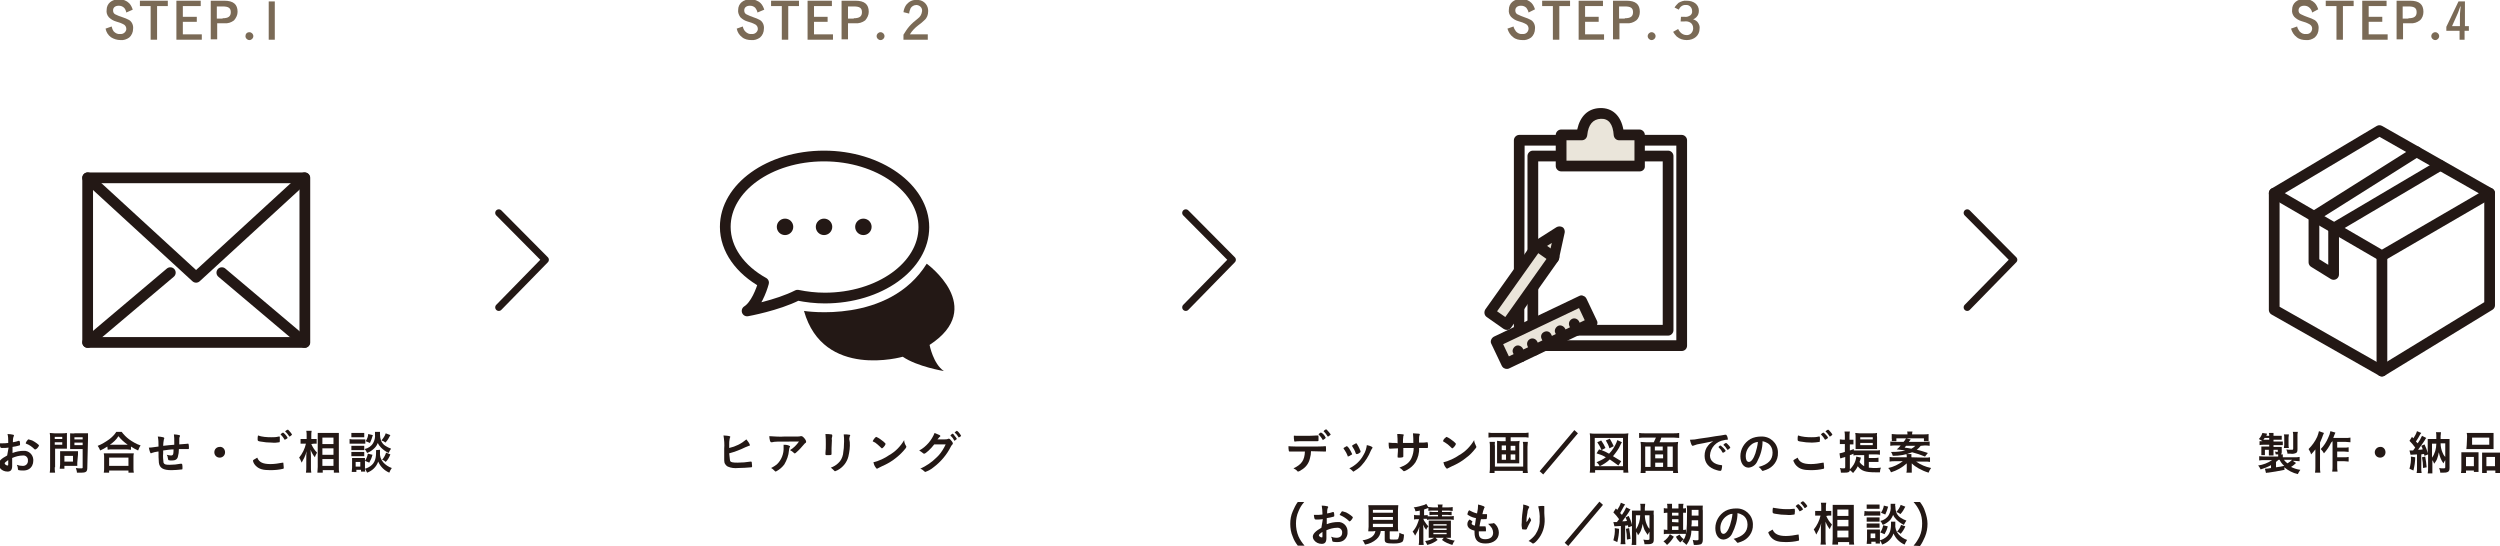 <?xml version="1.0" encoding="UTF-8"?> <svg xmlns="http://www.w3.org/2000/svg" xmlns:xlink="http://www.w3.org/1999/xlink" version="1.1" id="レイヤー_1" x="0px" y="0px" width="698.7px" height="152.6px" viewBox="0 0 698.7 152.6" style="enable-background:new 0 0 698.7 152.6;" xml:space="preserve"> <style type="text/css"> .st0{fill:#7A6A56;} .st1{fill:#231815;} .st2{fill:none;stroke:#231815;stroke-width:3;stroke-linecap:round;stroke-linejoin:round;stroke-miterlimit:4;} .st3{fill:#EAE5DA;} .st4{fill:none;stroke:#231815;stroke-width:2;stroke-linecap:round;stroke-linejoin:round;stroke-miterlimit:4;} </style> <g> <g id="レイヤー_2_00000129896177727076062270000011167327512841887904_"> <g id="laout"> <g> <g> <path class="st0" d="M35.3,3.5C35.2,3,35,2.5,34.7,2.2c-0.4-0.4-0.9-0.6-1.5-0.6c-1,0-1.6,0.5-1.6,1.3c0,0.5,0.2,0.9,0.6,1.1 c0.6,0.3,1.3,0.6,2,0.8c0.7,0.2,1.3,0.5,1.9,0.8c0.8,0.5,1.2,1.5,1.1,2.4c0,1-0.4,1.9-1.1,2.5c-0.7,0.5-1.6,0.8-2.4,0.7 c-1,0-1.9-0.3-2.7-0.8c-0.8-0.6-1.3-1.4-1.5-2.4l1.7-0.6c0.1,0.5,0.3,1,0.6,1.4c0.5,0.5,1.1,0.8,1.8,0.7 c0.8,0.1,1.6-0.5,1.7-1.3c0,0,0-0.1,0-0.1c0-0.5-0.2-0.9-0.6-1.2c-0.7-0.4-1.5-0.7-2.3-0.9c-0.7-0.2-1.4-0.6-2-1.2 c-0.5-0.6-0.7-1.3-0.6-2c0-1.8,1.4-3,3.5-3c1.1,0,2.1,0.4,2.8,1.1c0.5,0.5,0.8,1.2,1,1.8L35.3,3.5z"></path> <path class="st0" d="M46.9,0.2v1.5h-3v9.4h-1.8V1.7h-3V0.2H46.9z"></path> <path class="st0" d="M56.1,0.2v1.5h-5v3H55v1.4h-3.9v3.5h5.3v1.5h-7.1V0.2H56.1z"></path> <path class="st0" d="M62.7,0.2c2.5,0,3.7,1,3.7,3.1c0,0.9-0.4,1.7-1,2.4c-0.8,0.6-1.7,0.9-2.7,0.8h-2v4.5h-1.8V0.2H62.7z M62.2,5.1c1.6,0,2.3-0.5,2.3-1.7s-0.7-1.6-2.3-1.6h-1.6v3.4H62.2z"></path> <path class="st0" d="M70.8,10.1c0,0.6-0.5,1.1-1.1,1.1c-0.6,0-1.1-0.5-1.1-1.1C68.6,9.5,69,9,69.7,9c0,0,0,0,0,0 C70.3,9,70.8,9.5,70.8,10.1C70.8,10.1,70.8,10.1,70.8,10.1z"></path> <path class="st0" d="M76.8,0.4v10.7h-1.7V0.4H76.8z"></path> </g> <g> <path class="st1" d="M2.4,125.1c-0.6,0.1-1.2,0.1-1.9,0.1c-0.4,0-0.5-0.2-0.6-1.3h0.5c0.6,0,1.3,0,1.9-0.1v-0.3 c0-0.7,0-1.5-0.2-2.2c0.6,0,1.1,0.1,1.6,0.2c0.1,0,0.2,0.1,0.2,0.2c0,0.1,0,0.2-0.1,0.3c-0.2,0.5-0.2,1.1-0.2,1.6 c0.6-0.1,1.1-0.2,1.6-0.4h0.1c0.1,0,0.2,0.1,0.2,0.1c0.1,0.3,0.1,0.7,0.1,1c0,0.1-0.1,0.2-0.2,0.2c-0.6,0.2-1.3,0.3-1.9,0.4 v1.7c1-0.4,2.1-0.6,3.1-0.6c1.4-0.1,2.6,1,2.7,2.4c0,0.1,0,0.2,0,0.4c0,0.9-0.4,1.8-1.2,2.3c-0.5,0.3-1,0.4-1.6,0.4 c-0.4,0-0.9,0-1.3-0.1c-0.1-0.1-0.2-0.1-0.2-0.4c0-0.4-0.1-0.7-0.3-1.1c0.5,0.2,1,0.3,1.5,0.3c0.8,0.1,1.5-0.4,1.6-1.2 c0-0.1,0-0.2,0-0.3c0.1-0.7-0.5-1.4-1.2-1.4c-0.1,0-0.1,0-0.2,0c-1,0-2.1,0.3-3,0.7c0,0.1,0,0.1,0,0.6c0,0.9,0,0.9,0,1 s0,0.5,0,0.6c0,1.1-0.4,1.6-1.3,1.6c-0.9,0-1.7-0.4-2.2-1.1c-0.2-0.3-0.3-0.6-0.3-0.9c0-0.9,0.7-1.6,2.4-2.5L2.4,125.1z M2.4,128.5c-0.7,0.5-1.1,0.8-1.1,1c0,0.2,0.4,0.6,0.8,0.6c0.2,0,0.2-0.1,0.2-0.4V128.5z M9.7,125.6c-0.7-0.7-1.5-1.3-2.4-1.6 c-0.1,0-0.1-0.1-0.1-0.2c0.1-0.3,0.3-0.6,0.5-0.8c0.1-0.2,0.2-0.2,0.3-0.2c0.3,0.1,0.7,0.2,1,0.3c0.8,0.4,1.9,1.2,1.9,1.4 s-0.6,1-0.8,1C9.8,125.7,9.8,125.6,9.7,125.6z"></path> <path class="st1" d="M15.3,130.6c0,0.5,0,1,0.1,1.5h-1.5c0.1-0.5,0.1-1,0.1-1.5v-8.2c0-0.5,0-0.9-0.1-1.4 c0.4,0,0.8,0.1,1.3,0.1h2.2c0.4,0,0.9,0,1.3-0.1c0,0.4,0,0.6,0,1.2v2.1c0,0.6,0,0.8,0,1.1h-1.1h-2.2V130.6z M15.3,122.7h2.1 v-0.6h-2.1V122.7z M15.3,124.3h2.1v-0.7h-2.1V124.3z M21.6,129.3c0,0.3,0,0.6,0,0.9c-0.3,0-0.6,0-0.9,0H18v0.8h-1.3 c0-0.4,0.1-0.8,0.1-1.2V127c0-0.3,0-0.6,0-0.9c0.3,0,0.6,0,0.9,0h3.1c0.3,0,0.7,0,1,0c0,0.3,0,0.6,0,0.9L21.6,129.3z M18,129 h2.4v-1.6H18V129z M24.4,130.7c0,1.1-0.3,1.4-1.7,1.4c-0.2,0-0.3,0-1.2,0c0-0.5-0.2-0.9-0.3-1.3c0.5,0.1,1,0.1,1.5,0.1 c0.4,0,0.4-0.1,0.4-0.3v-5.1h-2.4h-1.1c0-0.4,0-0.7,0-1.1v-2.1c0-0.4,0-0.8,0-1.2c0.4,0,0.8,0.1,1.3,0h2.4c0.4,0,0.9,0,1.3,0 c0,0.5,0,0.9,0,1.4L24.4,130.7z M20.8,122.8h2.3v-0.6h-2.3L20.8,122.8z M20.8,124.4h2.3v-0.7h-2.3L20.8,124.4z"></path> <path class="st1" d="M30,124.8c-0.6,0.4-1.3,0.8-2,1.1c-0.2-0.5-0.4-0.9-0.7-1.3c1.1-0.4,2.2-1.1,3.2-1.8 c0.8-0.6,1.5-1.3,2-2.1h1.5c0.6,0.8,1.3,1.5,2.1,2.1c1,0.7,2,1.3,3.2,1.7c-0.3,0.4-0.5,0.9-0.7,1.4c-0.7-0.3-1.4-0.7-2-1.1v0.9 c-0.4,0-0.7-0.1-1.1-0.1h-4.3c-0.4,0-0.7,0-1.1,0.1L30,124.8z M29,132.1c0.1-0.4,0.1-0.9,0.1-1.3v-2.9c0-0.4,0-0.8-0.1-1.2 c0.4,0,0.7,0,1.1,0h6.2c0.4,0,0.7,0,1.1,0c-0.1,0.4-0.1,0.8-0.1,1.2v2.9c0,0.4,0,0.9,0.1,1.3h-1.5v-0.6h-5.4v0.6H29z M30.5,130.2h5.4v-2.3h-5.4V130.2z M35.3,124.3h0.4c-1-0.7-1.9-1.5-2.6-2.4c-0.6,1-1.5,1.8-2.4,2.4H35.3z"></path> <path class="st1" d="M45.6,125.9v0.8c-0.1,0.9,0,1.7,0.1,2.6c0.2,0.5,0.6,0.6,1.7,0.6c1,0,2.1-0.1,3.1-0.3c0.1,0,0.1,0,0.2,0 c0.1,0,0.2,0.1,0.2,0.1c0.1,0.3,0.1,0.7,0.1,1.1c0,0.3,0,0.4-0.2,0.4c-1,0.1-2,0.2-2.9,0.2c-2.3,0-3.3-0.6-3.5-2.1 c-0.1-1-0.1-2.1-0.1-3.1c-0.1,0-0.1,0-0.2,0c-0.6,0.1-1.2,0.2-1.7,0.4c-0.1,0-0.1,0.1-0.2,0.1c-0.2,0-0.4-0.6-0.6-1.6h0.1 c0.3,0,0.5,0,2.6-0.3c0-0.9,0-1.9-0.2-2.8c0.5,0,1,0.1,1.5,0.2c0.2,0.1,0.3,0.1,0.3,0.3c0,0.1,0,0.2-0.1,0.3 c-0.1,0.6-0.2,1.2-0.2,1.8c1.7-0.2,1.8-0.2,3.1-0.3v-0.8c0-0.7,0-1.4-0.1-2.1c0.5,0,1,0.1,1.5,0.2c0.2,0.1,0.2,0.1,0.2,0.2 c0,0.1,0,0.2-0.1,0.3c-0.1,0.3-0.1,0.3-0.1,1.9v0.2c1.9-0.1,2.2-0.2,2.4-0.2s0.1,0,0.2,0.1c0.1,0.4,0.1,0.7,0.1,1.1 c0,0.2,0,0.2-0.1,0.3c-0.4,0-0.8,0-1.2,0c-0.5,0-0.9,0-1.5,0c0,0.8-0.1,1.5-0.3,2.2c-0.2,0.7-0.7,1-1.7,1c-0.3,0-0.6,0-0.9-0.1 c-0.1-0.1-0.1-0.1-0.2-0.6c0-0.3-0.1-0.6-0.3-0.9c0.4,0.1,0.8,0.2,1.2,0.2c0.3,0,0.4-0.1,0.5-0.2s0.2-0.4,0.2-1.5 C47.5,125.6,46.5,125.8,45.6,125.9z"></path> <path class="st1" d="M62.9,126.4c0,0.9-0.7,1.5-1.5,1.5c-0.9,0-1.5-0.7-1.5-1.5c0-0.9,0.7-1.5,1.5-1.5 C62.2,124.8,62.9,125.5,62.9,126.4C62.9,126.4,62.9,126.4,62.9,126.4z"></path> <path class="st1" d="M75.6,129.7c1.2,0,2.3-0.2,3.4-0.4c0,0,0.1,0,0.1,0c0.1,0,0.1,0.1,0.1,0.2c0,0.4,0.1,0.8,0.1,1.1 c0,0.3,0,0.3-0.1,0.4c-1.2,0.3-2.4,0.4-3.7,0.4c-2,0-3.1-0.3-4-1.2c-0.4-0.4-0.7-0.9-0.8-1.4c0-0.2,0.1-0.3,1.2-0.9 C72.4,129.2,73.5,129.7,75.6,129.7z M75.8,122.2c0.7,0,1.4,0,2.1-0.2h0.1c0.1,0,0.2,0,0.2,0.1c0,0.3,0,0.7,0,1 c0,0.3,0,0.4-0.1,0.5c-0.7,0.1-1.4,0.2-2.1,0.1c-1.1,0-2.1-0.1-3.2-0.3c-0.7-0.1-0.8-0.2-0.8-0.6c0-0.3,0-0.8,0.1-1.1 C73.2,122.1,74.5,122.2,75.8,122.2z M79.6,122.9c-0.1,0-0.1,0-0.1-0.1c-0.3-0.5-0.6-0.9-1-1.3c0,0-0.1-0.1-0.1-0.1 c0.2-0.2,0.4-0.4,0.7-0.5c0.1,0,0.2,0.1,0.6,0.5c0.3,0.3,0.5,0.6,0.7,1C80.2,122.6,79.9,122.8,79.6,122.9z M80.9,120.5 c0.3,0.3,0.5,0.6,0.7,0.9c0,0.1,0,0.1-0.2,0.3c-0.2,0.2-0.4,0.3-0.5,0.3s-0.1,0-0.1-0.1c-0.3-0.4-0.6-0.9-1-1.2 c0,0-0.1-0.1-0.1-0.1c0-0.1,0.5-0.5,0.7-0.5C80.5,120,80.6,120.2,80.9,120.5z"></path> <path class="st1" d="M87,124.1c0.4,0.9,0.9,1.7,1.6,2.4l-0.1,0.2c-0.2,0.3-0.4,0.7-0.5,1.1c-0.5-0.6-0.9-1.3-1.2-2.1 c0,0.7,0.1,1,0.1,1.7v3.2c0,0.5,0,1,0.1,1.5h-1.5c0.1-0.5,0.1-1,0.1-1.5v-2.6c0-0.6,0-1.4,0.1-1.9c-0.2,0.7-0.4,1.3-0.7,1.9 c-0.2,0.4-0.5,0.9-0.7,1.3c-0.2-0.5-0.4-1-0.7-1.4c0.9-1.1,1.6-2.5,1.9-3.9h-0.6c-0.3,0-0.6,0-0.9,0v-1.3c0.3,0,0.6,0,0.9,0 h0.8v-1c0-0.4,0-0.9-0.1-1.3h1.5c-0.1,0.4-0.1,0.9-0.1,1.3v1h0.7c0.3,0,0.5,0,0.8,0v1.3c-0.3,0-0.5,0-0.8,0L87,124.1z M88.7,132.1c0-0.5,0.1-1,0.1-1.6v-8.2c0-0.4,0-0.7,0-1.3c0.3,0,0.6,0,1.1,0h3.7c0.4,0,0.7,0,1.1,0c0,0.4,0,0.7,0,1.3v8.2 c0,0.7,0,1.2,0.1,1.6h-1.5v-0.7h-3.1v0.7L88.7,132.1z M90.1,124.1h3.1v-1.8h-3.1L90.1,124.1z M90.1,127.1h3.1v-1.8h-3.1 L90.1,127.1z M90.1,130.2h3.1v-1.9h-3.1L90.1,130.2z"></path> <path class="st1" d="M97.7,122.7c0.3,0.1,0.7,0.1,1,0.1h2.4c0.3,0,0.7,0,1,0v1.2c-0.3,0-0.6,0-0.9,0h-2.5c-0.3,0-0.7,0-1,0 V122.7z M106.2,125.7c0,0.2,0,0.5,0,0.7c-0.1,1,0.2,2,0.9,2.8c0.6,0.7,1.5,1.3,2.4,1.6c-0.3,0.4-0.5,0.8-0.7,1.3 c-1.4-0.6-2.5-1.7-3.1-3.1c-0.5,1.5-1.7,2.6-3.1,3.1c-0.2-0.4-0.4-0.8-0.6-1.1c0,0.4,0,0.6,0.1,0.8h-1.2v-0.5h-1.3v0.6h-1.3 c0-0.4,0.1-0.8,0.1-1.2V129c0-0.3,0-0.7,0-1c0.2,0,0.5,0,0.8,0h2.1c0.2,0,0.5,0,0.7,0c0,0.2,0,0.4,0,0.9v2.1 c0.3-0.1,0.7-0.2,1-0.4c1.5-0.8,2.1-2,2.1-4.1c0-0.3,0-0.5,0-0.7L106.2,125.7z M98.2,121c0.3,0,0.7,0,1,0h1.6c0.3,0,0.7,0,1,0 v1.2c-0.4,0-0.6,0-1,0h-1.6c-0.4,0-0.7,0-1,0L98.2,121z M98.2,124.6c0.3,0,0.5,0,0.8,0h2c0.3,0,0.5,0,0.8,0v1.2 c-0.3,0-0.5,0-0.8,0h-2c-0.3,0-0.5,0-0.8,0V124.6z M98.2,126.3c0.3,0,0.5,0,0.8,0h2c0.3,0,0.5,0,0.8,0v1.2c-0.3,0-0.5,0-0.8,0 h-2c-0.3,0-0.5,0-0.8,0L98.2,126.3z M99.4,130.4h1.3v-1.3h-1.3L99.4,130.4z M106.2,120.7c0,0.2,0,0.5,0,0.7 c0,0.6,0.1,1.2,0.3,1.8c0.3,0.6,0.7,1.1,1.2,1.4c0.5,0.3,1,0.6,1.6,0.8c-0.3,0.4-0.5,0.8-0.7,1.2c-0.8-0.4-1.5-0.9-2.1-1.5 c-0.4-0.4-0.7-0.8-0.9-1.3c-0.2,0.5-0.5,1-0.9,1.4c-0.6,0.6-1.3,1.1-2.1,1.4c-0.2-0.4-0.4-0.8-0.7-1.1c1-0.2,1.9-0.8,2.4-1.7 c0.4-0.7,0.6-1.6,0.5-2.4c0-0.2,0-0.5,0-0.7L106.2,120.7z M104.1,127.1c-0.2,0.8-0.5,1.5-0.9,2.2l-1.2-0.5 c0.4-0.6,0.7-1.3,0.8-2L104.1,127.1z M104.2,121.6c-0.2,0.8-0.5,1.5-0.8,2.2l-1.2-0.5c0.4-0.6,0.7-1.3,0.7-2L104.2,121.6z M109.1,121.6c-0.4,0.8-0.8,1.5-1.4,2.1c-0.3-0.3-0.7-0.5-1.1-0.6c0.5-0.6,1-1.3,1.2-2L109.1,121.6z M109.1,127 c-0.3,0.8-0.7,1.5-1.3,2.1c-0.3-0.3-0.6-0.5-1-0.6c0.5-0.6,0.9-1.3,1.1-2L109.1,127z"></path> </g> <g> <rect x="24.5" y="49.7" class="st2" width="60.7" height="46"></rect> <polyline class="st2" points="24.5,49.7 54.8,77.5 85.1,49.7 "></polyline> <line class="st2" x1="24.5" y1="95.7" x2="47.6" y2="76.2"></line> <line class="st2" x1="85.1" y1="95.7" x2="62" y2="76.2"></line> </g> </g> <g> <g> <path class="st0" d="M211.7,3.5c-0.1-0.5-0.3-0.9-0.6-1.3c-0.4-0.4-0.9-0.6-1.5-0.6c-1,0-1.6,0.5-1.6,1.3 c0,0.5,0.2,0.9,0.6,1.1c0.6,0.3,1.3,0.6,1.9,0.8c0.7,0.2,1.3,0.5,1.9,0.8c0.8,0.5,1.2,1.5,1.1,2.4c0,1-0.4,1.9-1.1,2.5 c-0.7,0.5-1.6,0.8-2.4,0.7c-0.9,0-1.9-0.2-2.6-0.8c-0.8-0.6-1.3-1.4-1.5-2.4l1.7-0.6c0.1,0.5,0.3,1,0.7,1.4 c0.5,0.5,1.1,0.8,1.8,0.7c0.8,0.1,1.6-0.5,1.7-1.3c0,0,0-0.1,0-0.1c0-0.5-0.2-0.9-0.6-1.2c-0.7-0.4-1.5-0.7-2.3-0.9 c-0.7-0.2-1.4-0.6-2-1.2c-0.4-0.6-0.7-1.3-0.6-2c0-1.8,1.4-3,3.5-3c1,0,2.1,0.4,2.8,1.1c0.5,0.5,0.8,1.2,1,1.8L211.7,3.5z"></path> <path class="st0" d="M223.3,0.2v1.5h-3v9.4h-1.8V1.7h-3V0.2H223.3z"></path> <path class="st0" d="M232.5,0.2v1.5h-5v3h3.8v1.4h-3.8v3.5h5.3v1.5h-7.1V0.2H232.5z"></path> <path class="st0" d="M239.1,0.2c2.5,0,3.7,1,3.7,3.1c0,0.9-0.4,1.7-1,2.4C241,6.3,240,6.6,239,6.5h-2v4.5h-1.8V0.2H239.1z M238.6,5.1c1.6,0,2.3-0.5,2.3-1.7s-0.7-1.6-2.3-1.6H237v3.4H238.6z"></path> <path class="st0" d="M247.2,10.1c0,0.6-0.5,1.1-1.1,1.1c-0.6,0-1.1-0.5-1.1-1.1c0-0.6,0.5-1.1,1.1-1.1c0,0,0,0,0,0 C246.7,9,247.2,9.5,247.2,10.1C247.2,10.1,247.2,10.1,247.2,10.1z"></path> <path class="st0" d="M259.3,11.1h-6.8V9.7c0.5-0.8,1-1.6,1.6-2.3c0.7-0.8,1.5-1.5,2.4-2.2c0.7-0.5,1.1-1.2,1.2-2.1 c0.1-0.9-0.6-1.6-1.5-1.7c0,0-0.1,0-0.1,0c-0.7,0-1.3,0.4-1.6,0.9c-0.2,0.5-0.4,1-0.4,1.5l-1.6-0.4c0.1-0.8,0.4-1.6,0.9-2.2 c0.7-0.8,1.7-1.3,2.7-1.2c1.7-0.2,3.2,1.1,3.3,2.8c0,0.1,0,0.2,0,0.4c0,0.9-0.3,1.8-1,2.4c-0.5,0.5-1.1,1-1.8,1.5 c-0.9,0.7-1.7,1.5-2.3,2.5h5L259.3,11.1z"></path> </g> <g> <path class="st1" d="M204.1,128.9c0.2,0.3,0.8,0.4,2,0.4c1.2,0,2.5-0.1,3.7-0.3c0,0,0.1,0,0.1,0c0.1,0,0.2,0.1,0.2,0.2 s0.1,0.9,0.1,1.1c0,0.2-0.1,0.3-0.2,0.3c-1.2,0.1-2.5,0.2-3.7,0.2c-1,0.1-2,0-2.9-0.4c-0.4-0.2-0.7-0.6-0.9-1 c-0.1-0.4-0.1-0.8-0.1-1.1v-0.5c0-1.4,0-1.5,0-2.4c0.1-1.2,0-2.5-0.2-3.7c1.6,0.1,1.9,0.2,1.9,0.4c0,0.1,0,0.1-0.1,0.2 c0,0.2-0.1,0.3-0.1,0.5c-0.1,0.5-0.1,0.9-0.1,1.4c0,0.5,0,0.8,0,1c1.8-0.4,3.4-1.2,4.8-2.4c0.4,0.5,0.8,1,1,1.6 c0,0.1-0.1,0.2-0.3,0.2c-0.3,0.1-0.7,0.3-1,0.4c-1.4,0.7-3,1.3-4.5,1.7C204,128.5,204,128.7,204.1,128.9z"></path> <path class="st1" d="M219.3,122c1.1,0,1.9,0,3.5,0c0.3,0,0.7,0,1-0.1c0.1,0,0.1,0,0.2,0c0.2,0,0.5,0.2,0.9,0.7 c0.2,0.2,0.4,0.6,0.4,0.9c0,0.1-0.1,0.3-0.2,0.3c-0.2,0.1-0.2,0.2-0.5,0.5c-0.6,0.7-1.2,1.4-1.9,2c-0.3,0.3-0.4,0.4-0.6,0.4 c-0.1,0-0.2,0-0.2-0.1c-0.3-0.3-0.7-0.6-1.1-0.8c1-0.6,1.8-1.4,2.5-2.4c-6.7,0-6.7,0-7.5,0.2c-0.1,0-0.1,0-0.2,0 c-0.2,0-0.3-0.1-0.4-0.4c-0.1-0.4-0.2-0.9-0.2-1.3C216.6,122,218,122.1,219.3,122z M220.4,124.5c0.3,0.1,0.4,0.2,0.4,0.3 s0,0.1-0.1,0.2c-0.1,0.3-0.2,0.6-0.2,0.9c-0.1,1.4-0.6,2.7-1.3,3.9c-0.6,0.8-1.3,1.4-2.2,1.9c-0.1,0-0.2,0.1-0.2,0.1 c-0.1,0-0.2-0.1-0.3-0.2c-0.3-0.3-0.6-0.6-1-0.8c0.6-0.3,1.1-0.6,1.6-1c1.3-1.2,2-3,1.9-4.8c0-0.3,0-0.5,0-0.7 C219.4,124.3,219.9,124.3,220.4,124.5L220.4,124.5z"></path> <path class="st1" d="M232.4,125.3c0,0.3,0,0.9,0,1.3c0,0.1,0,0.3,0,0.3c0,0.3-0.2,0.3-1.2,0.3c-0.4,0-0.5,0-0.5-0.3v-0.3 c0.1-1,0.1-1.6,0.1-2.5c0-0.9,0-1.8-0.1-2.8c0.5,0,1.1,0,1.6,0.1c0.2,0,0.3,0.1,0.3,0.3c0,0.1,0,0.1,0,0.2 c-0.1,0.4-0.2,0.7-0.1,1.1L232.4,125.3z M237.5,123.6c0.1,1.3-0.1,2.7-0.4,4c-0.4,1.6-1.5,3-3,3.8c-0.2,0.1-0.4,0.2-0.7,0.3 c-0.1,0-0.1,0-0.2-0.1c-0.3-0.3-0.6-0.6-1-0.9c0.8-0.3,1.5-0.7,2.1-1.3c0.7-0.6,1.1-1.5,1.3-2.4c0.2-1.2,0.3-2.4,0.3-3.6 c0-0.7,0-1.3-0.1-2c0.6,0,1.1,0,1.6,0.1c0.2,0,0.2,0.1,0.2,0.2c0,0.1,0,0.2-0.1,0.2c-0.1,0.4-0.2,0.8-0.1,1.1L237.5,123.6z"></path> <path class="st1" d="M253.2,124.6c0.1,0.1,0.1,0.2,0.1,0.3c0,0.1-0.1,0.2-0.2,0.4c-0.8,1-1.6,1.8-2.6,2.6c-1.2,1-2.6,1.8-4,2.4 c-1,0.5-1,0.5-1.2,0.6s-0.1,0.1-0.2,0.1s-0.2-0.1-0.4-0.4c-0.3-0.4-0.5-0.9-0.6-1.4c1.6-0.4,3.1-1.1,4.4-2 c1.8-1,3.2-2.5,4.2-4.2C252.7,123.6,252.9,124.1,253.2,124.6z M244.5,122.4c0.2-0.2,0.3-0.3,0.4-0.3c0.7,0.3,1.4,0.8,2,1.3 c0.5,0.4,0.6,0.6,0.6,0.7c-0.1,0.3-0.3,0.6-0.5,0.8c-0.3,0.3-0.4,0.4-0.5,0.4s-0.1,0-0.6-0.5c-0.4-0.4-0.9-0.8-1.3-1.1 c-0.2-0.1-0.4-0.2-0.6-0.3c0,0-0.1-0.1-0.1-0.1C244.1,122.9,244.3,122.6,244.5,122.4L244.5,122.4z"></path> <path class="st1" d="M261.1,124.2c-0.9,1.2-2.4,2.6-2.8,2.6c-0.1,0-0.2,0-0.4-0.2c-0.3-0.2-0.6-0.5-1-0.7 c1-0.5,1.9-1.3,2.6-2.1c0.7-0.8,1.3-1.8,1.7-2.8c0.5,0.2,1,0.4,1.4,0.6c0.2,0.1,0.2,0.2,0.2,0.3c0,0.1-0.1,0.2-0.2,0.2 c-0.2,0.2-0.4,0.5-0.6,0.7h1.9c0.4,0,0.8,0,1.2-0.2c0,0,0.1,0,0.1,0c0.2,0,0.4,0.2,0.8,0.7c0.2,0.3,0.3,0.4,0.3,0.6 s0,0.2-0.2,0.4c-0.2,0.2-0.3,0.4-0.4,0.6c-1.1,2.2-2.8,4.2-4.8,5.7c-0.7,0.6-1.5,1-2.3,1.3c-0.1,0-0.2-0.1-0.3-0.2 c-0.3-0.3-0.7-0.6-1.1-0.7c1.7-0.8,3.2-1.8,4.5-3.1c0.9-0.8,1.6-1.8,2.2-2.9c0.1-0.2,0.2-0.4,0.4-0.8L261.1,124.2z M267.3,122.8c-0.3,0.2-0.5,0.4-0.5,0.4s-0.1,0-0.3-0.4c-0.2-0.4-0.5-0.7-0.8-1c0-0.1-0.1-0.1-0.1-0.1c0.2-0.2,0.4-0.4,0.6-0.5 c0.1,0,0.3,0.1,0.6,0.6c0.2,0.2,0.4,0.5,0.6,0.8C267.4,122.7,267.4,122.7,267.3,122.8z M267.9,122.2c-0.3-0.5-0.6-0.9-1-1.2 c0,0-0.1-0.1-0.1-0.1s0.1-0.1,0.3-0.3c0.1-0.1,0.2-0.1,0.3-0.2c0.1,0,0.5,0.3,0.9,0.9c0.1,0.1,0.2,0.3,0.3,0.5 c0,0.1,0,0.1-0.2,0.2c-0.1,0.1-0.3,0.2-0.5,0.3C268,122.3,267.9,122.3,267.9,122.2z"></path> </g> <g> <path class="st2" d="M230.3,43.6c-15.3,0-27.6,8.9-27.6,19.8c0,6.3,4.2,12,10.7,15.6c-0.6,2.2-2.2,6.4-4.6,7.9 c0,0,8.4-1.5,14.1-4.4c2.5,0.5,5,0.8,7.6,0.8c15.3,0,27.7-8.9,27.7-19.8S245.6,43.6,230.3,43.6z"></path> <path class="st1" d="M224.7,86.9c0,0,23.7,3.8,34.3-13.2c0,0,16.9,12.2,0.8,22.7c0,0,1,5.3,4,7.3c0,0-7.4-1.2-11.5-4 C252.3,99.7,230.1,106.1,224.7,86.9z"></path> <circle class="st1" cx="219.4" cy="63.4" r="2.3"></circle> <circle class="st1" cx="230.3" cy="63.4" r="2.3"></circle> <circle class="st1" cx="241.3" cy="63.4" r="2.3"></circle> </g> </g> <g> <g> <path class="st0" d="M427.2,3.5c-0.1-0.5-0.3-0.9-0.6-1.3c-0.4-0.4-0.9-0.6-1.5-0.6c-1,0-1.6,0.5-1.6,1.3 c0,0.5,0.2,0.9,0.6,1.1c0.6,0.3,1.3,0.6,1.9,0.8c0.7,0.2,1.3,0.5,1.9,0.8c0.8,0.5,1.2,1.5,1.1,2.4c0,1-0.4,1.9-1.1,2.5 c-0.7,0.5-1.6,0.8-2.4,0.7c-0.9,0-1.9-0.2-2.6-0.8c-0.8-0.6-1.3-1.4-1.6-2.4l1.7-0.6c0.1,0.5,0.4,1,0.7,1.4 c0.5,0.5,1.1,0.8,1.8,0.7c0.9,0.1,1.6-0.5,1.7-1.4c0,0,0-0.1,0-0.1c0-0.5-0.2-0.9-0.6-1.2c-0.7-0.4-1.5-0.7-2.3-0.9 c-0.7-0.2-1.4-0.6-2-1.2c-0.5-0.6-0.7-1.3-0.6-2c0-1.8,1.4-3,3.5-3c1.1,0,2.1,0.4,2.8,1.1c0.5,0.5,0.8,1.2,1,1.8L427.2,3.5z"></path> <path class="st0" d="M438.8,0.2v1.5h-3v9.4H434V1.7h-3V0.2H438.8z"></path> <path class="st0" d="M448,0.2v1.5h-5v3h3.8v1.4H443v3.5h5.3v1.5h-7.1V0.2H448z"></path> <path class="st0" d="M454.6,0.2c2.5,0,3.7,1,3.7,3.1c0,0.9-0.3,1.8-1,2.4c-0.8,0.6-1.7,0.9-2.7,0.8h-2v4.5h-1.8V0.2H454.6z M454.1,5.1c1.6,0,2.3-0.5,2.3-1.7s-0.7-1.6-2.3-1.6h-1.6v3.4H454.1z"></path> <path class="st0" d="M462.7,10.1c0,0.6-0.5,1.1-1.1,1.1c-0.6,0-1.1-0.5-1.1-1.1s0.5-1.1,1.1-1.1c0,0,0,0,0,0 C462.2,9,462.7,9.5,462.7,10.1z"></path> <path class="st0" d="M469.8,4.7h1c0.6,0.1,1.1-0.1,1.6-0.4c0.4-0.3,0.6-0.8,0.5-1.3c0-0.8-0.6-1.5-1.4-1.6c-0.1,0-0.2,0-0.3,0 c-0.9-0.1-1.7,0.5-2,1.3L468,2.1c0.3-0.5,0.7-0.9,1.1-1.3c0.7-0.4,1.5-0.7,2.3-0.6c2,0,3.4,1.1,3.4,2.8c0,0.7-0.2,1.3-0.7,1.8 c-0.3,0.3-0.6,0.5-0.9,0.6c0.6,0.2,1.1,0.5,1.4,1c0.3,0.5,0.5,1,0.4,1.6c0,1.9-1.5,3.2-3.6,3.2c-1,0-2-0.3-2.8-1 c-0.4-0.4-0.7-0.8-1-1.3l1.4-0.8c0.2,0.4,0.4,0.7,0.7,1c0.4,0.4,1,0.7,1.6,0.7c1,0.1,1.8-0.7,1.9-1.7c0-0.1,0-0.2,0-0.3 c0-0.6-0.3-1.2-0.8-1.5c-0.5-0.3-1.1-0.4-1.7-0.3c-0.3,0-0.3,0-1,0L469.8,4.7z"></path> </g> <g> <path class="st1" d="M360.9,126.2h-0.5c-0.1,0-0.2-0.1-0.2-0.2c-0.1-0.4-0.1-0.9-0.1-1.3c0.8,0.1,2.6,0.1,5,0.1 c2.2,0,4.8,0,5.2-0.1h0.1c0.2,0,0.2,0,0.2,0.9c0,0.6,0,0.6-0.2,0.6h-0.1c-0.6,0-0.8,0-3.9-0.1c0,0.7-0.1,1.3-0.3,2 c-0.3,1.4-1.2,2.6-2.5,3.3c-0.2,0.2-0.5,0.3-0.8,0.4c-0.1,0-0.1,0-0.2-0.1c-0.3-0.4-0.7-0.6-1.1-0.8c2.3-1.1,3.1-2.3,3.2-4.7 C362.6,126.2,361.9,126.2,360.9,126.2z M362.2,121.8h0.7c0.7,0,0.8,0,1.7,0c1.2,0,2.4,0,3.6-0.1h0.1c0.2,0,0.2,0.1,0.2,0.5v0.3 c0,0.1,0,0.2,0,0.4c0,0.3,0,0.4-0.3,0.4h-2c-0.2,0-0.5,0-1,0c-1.7,0-2.8,0-3.2,0.1h-0.1c-0.1,0-0.2,0-0.2-0.2 c-0.1-0.5-0.1-0.9-0.1-1.4C361.8,121.7,362,121.8,362.2,121.8z M369.6,122.8c-0.3-0.5-0.6-0.9-1-1.3c-0.1-0.1-0.1-0.1-0.1-0.1 s0.1-0.2,0.3-0.3c0.2-0.2,0.3-0.2,0.4-0.2s0.2,0.1,0.6,0.4c0.3,0.3,0.5,0.6,0.7,1c0,0.1,0,0.1-0.2,0.3 c-0.2,0.1-0.5,0.4-0.6,0.4S369.7,122.9,369.6,122.8L369.6,122.8z M371.5,121.8c-0.1,0.1-0.2,0.2-0.4,0.2c0,0-0.1,0-0.1-0.1 c-0.3-0.5-0.6-0.9-1-1.3c0,0-0.1-0.1-0.1-0.1c0.2-0.2,0.4-0.4,0.7-0.5c0.1,0,0.1,0,0.3,0.2c0.4,0.4,0.7,0.8,1,1.2 C371.9,121.5,371.8,121.6,371.5,121.8L371.5,121.8z"></path> <path class="st1" d="M376.6,127.3c-0.2-0.5-0.5-1.1-0.8-1.5c-0.3-0.4-0.3-0.4-0.3-0.5s0.1-0.2,0.5-0.4s0.5-0.3,0.5-0.2 s0.3,0.2,0.6,0.7c0.3,0.5,0.6,1,0.8,1.5c0,0.1-0.1,0.2-0.4,0.3c-0.2,0.2-0.5,0.3-0.8,0.4C376.7,127.5,376.6,127.5,376.6,127.3z M383.6,125.1c0,0.1,0,0.1-0.1,0.2c-0.1,0.2-0.3,0.4-0.4,0.7c-0.6,1.5-1.5,2.9-2.6,4.1c-0.6,0.7-1.4,1.2-2.2,1.7 c-0.1,0-0.2,0-0.2-0.1c-0.3-0.3-0.6-0.6-1-0.8c1.7-0.8,3.1-2.1,4-3.8c0.5-0.8,0.8-1.8,0.9-2.7 C383,124.6,383.6,124.9,383.6,125.1z M380.3,126.3c-0.3,0.3-0.6,0.5-1,0.6c-0.1,0-0.1,0-0.1,0h-0.1c-0.1,0-0.1-0.1-0.2-0.2 c-0.2-0.7-0.6-1.4-1-2c0,0,0-0.1,0-0.1c0-0.1,0.1-0.2,0.5-0.4c0.4-0.2,0.5-0.3,0.6-0.3s0.1,0,0.2,0.1c0.3,0.5,0.6,1,0.8,1.5 c0,0.1,0.1,0.3,0.2,0.4c0,0,0,0.1,0,0.1v0.1L380.3,126.3z"></path> <path class="st1" d="M390.6,123.9c0-0.9,0-1.7-0.1-2.6h0.7c0.1,0,0.9,0.1,1,0.1s0.1,0.1,0.1,0.2s0,0.1-0.1,0.3 c-0.1,0.6-0.1,1.3-0.1,1.9h2.9c0-0.9,0-1.8-0.1-2.7c0.5,0,1,0.1,1.5,0.1c0.3,0,0.4,0.1,0.4,0.2c0,0.1,0,0.2-0.1,0.3 c-0.1,0.3-0.1,0.6-0.1,0.9v1.1c1.3,0,1.8,0,2.2-0.1h0.1c0.1,0,0.1,0,0.1,0.1c0.1,0.3,0.1,0.5,0.1,0.8c0,0.6,0,0.7-0.2,0.7h-0.3 c-0.7,0-1.3,0-2,0c0.1,1.4-0.3,2.8-1,4c-0.6,0.9-1.4,1.6-2.3,2.1c-0.3,0.2-0.6,0.3-0.9,0.4c-0.1,0-0.1,0-0.4-0.3 c-0.3-0.3-0.5-0.5-0.9-0.7c1.9-0.7,2.8-1.4,3.4-2.7c0.4-0.9,0.6-1.9,0.6-2.8h-1.9h-1c0,0.9,0,0.9,0,2.1v0.2 c0,0.2,0,0.2-0.2,0.3c-0.3,0.1-0.6,0.1-0.9,0.1c-0.5,0-0.5,0-0.5-0.3v-0.2c0.1-1.2,0.1-1.4,0.1-2.1c-0.7,0-1.9,0.1-2.2,0.1 c0,0-0.1,0-0.1,0c-0.1,0-0.2-0.1-0.2-0.2c-0.1-0.5-0.1-1-0.1-1.5c0.7,0.1,1.4,0.1,2.1,0.1L390.6,123.9z"></path> <path class="st1" d="M412.5,124.6c0.1,0.1,0.1,0.2,0.1,0.3c0,0.1,0,0.2-0.2,0.4c-0.8,1-1.6,1.9-2.6,2.6c-1.2,1-2.6,1.8-4,2.4 c-1,0.5-1,0.5-1.2,0.6s-0.2,0.1-0.2,0.1s-0.2-0.1-0.4-0.4c-0.3-0.4-0.5-0.9-0.6-1.4c1.6-0.4,3.1-1.1,4.4-2 c1.8-1,3.2-2.5,4.2-4.2C412,123.6,412.3,124.1,412.5,124.6z M403.9,122.4c0.2-0.2,0.3-0.3,0.4-0.3c0.7,0.3,1.4,0.8,2,1.3 c0.5,0.4,0.6,0.6,0.6,0.7c-0.1,0.3-0.3,0.6-0.5,0.8c-0.3,0.3-0.4,0.4-0.5,0.4s-0.1,0-0.6-0.5c-0.4-0.4-0.9-0.8-1.4-1.1 l-0.5-0.3c0,0-0.1-0.1-0.1-0.1C403.4,122.9,403.6,122.6,403.9,122.4z"></path> <path class="st1" d="M417.5,122.2c-0.5,0-1,0-1.5,0.1v-1.4c0.5,0.1,1,0.1,1.5,0.1h8.2c0.5,0,1,0,1.5-0.1v1.4 c-0.5-0.1-1-0.1-1.5-0.1h-3.5v1.1h1.5c0.3,0,0.7,0,1-0.1c0,0.3-0.1,0.6-0.1,0.9v4.5c0,0.5,0,0.6,0,0.9c-0.3,0-0.5,0-1.1,0h-4 c-0.6,0-0.8,0-1.1,0c0-0.3,0-0.5,0-0.9v-4.5c0-0.3,0-0.6,0-0.9c0.3,0,0.7,0.1,1,0.1h1.4v-1.1H417.5z M427,123.5 c0,0.5-0.1,0.9-0.1,1.4v5.6c0,0.6,0,1.1,0.1,1.7h-1.4v-0.6h-7.9v0.6h-1.4c0.1-0.6,0.1-1.1,0.1-1.7v-5.6c0-0.5,0-0.9-0.1-1.4 h1.5c0,0.4-0.1,0.7,0,1.1v5.8h7.9v-5.8c0-0.4,0-0.7-0.1-1.1L427,123.5z M419.7,124.5v1.3h1.2v-1.3H419.7z M419.7,127v1.5h1.2 V127L419.7,127z M422.2,125.9h1.3v-1.3h-1.3V125.9z M422.2,128.5h1.3V127h-1.3V128.5z"></path> <path class="st1" d="M441,121.1l-9.7,11.5l-1-0.9l9.7-11.5L441,121.1z"></path> <path class="st1" d="M444.3,132.1c0.1-0.5,0.1-1.1,0.1-1.6v-7.9c0-0.5,0-1-0.1-1.5c0.5,0.1,1,0.1,1.5,0.1h7.8 c0.5,0,1,0,1.5-0.1c-0.1,0.5-0.1,1-0.1,1.5v7.9c0,0.5,0,1.1,0.1,1.6h-1.4v-0.7h-7.9v0.7H444.3z M445.7,130.3h7.9v-7.9h-7.9 V130.3z M447.6,125.8c-0.1-0.2-0.1-0.2-0.2-0.4c-0.2-0.6-0.6-1.2-1-1.8l1.1-0.5c0.5,0.7,0.9,1.4,1.2,2.1L447.6,125.8 c0.8,0.3,1.2,0.5,2.1,1c0.9-0.9,1.6-2,2.1-3.2c0.1-0.3,0.1-0.3,0.2-0.6l1.3,0.6c-0.1,0.2-0.3,0.4-0.4,0.7 c-0.5,1.2-1.3,2.2-2.1,3.2c0.7,0.4,1.5,0.9,2.3,1.4l-0.8,1.2c-1-0.7-1.5-1.1-2.4-1.7c-0.8,0.8-1.8,1.4-2.8,1.9 c-0.2-0.4-0.5-0.8-0.9-1.1c0.9-0.4,1.8-0.8,2.6-1.4c-0.8-0.5-1.7-0.8-2.6-1.1l0.7-1.1L447.6,125.8z M449.8,125.3 c-0.2-0.8-0.6-1.5-1-2.2l1.1-0.5c0.4,0.7,0.8,1.4,1.1,2.1L449.8,125.3z"></path> <path class="st1" d="M462.2,123.6c0.2-0.4,0.4-0.8,0.6-1.3h-3.2c-0.6,0-1.1,0-1.5,0.1V121c0.5,0.1,1,0.1,1.5,0.1h8.2 c0.5,0,1,0,1.5-0.1v1.4c-0.5,0-0.9-0.1-1.5-0.1h-3.5c-0.1,0.4-0.3,0.9-0.5,1.3h3.7c0.5,0,1,0,1.5-0.1c-0.1,0.5-0.1,1.1-0.1,1.6 v5.4c0,0.7,0,1.2,0.1,1.7h-1.4v-0.6h-7.7v0.6h-1.4c0.1-0.6,0.1-1.1,0.1-1.7v-5.4c0-0.5,0-1.1-0.1-1.6c0.5,0,1,0.1,1.5,0.1 L462.2,123.6z M461.3,124.8h-1.5v5.7h1.5V124.8z M462.5,125.9h2.2v-1.1h-2.2V125.9z M464.8,127h-2.2v1.1h2.2V127z M464.8,130.5 v-1.2h-2.2v1.2H464.8z M466,130.5h1.5v-5.7H466V130.5z"></path> <path class="st1" d="M474.3,124.2c-0.3,0.1-0.6,0.2-0.9,0.3c-0.1,0-0.2,0.1-0.3,0.1c-0.3,0-0.5-0.5-0.8-1.7 c0.9,0,1.7-0.1,2.6-0.3c1.6-0.2,3.5-0.5,4.6-0.7c1-0.1,2.1-0.3,2.6-0.4c0.1,0,0.1,0,0.2,0c0.2,0,0.2,0.1,0.4,0.4 c0.1,0.3,0.2,0.6,0.2,0.8c0,0.2,0,0.2-0.2,0.2c-0.3,0-0.5,0-0.8,0.1c-2.2,0.3-3.9,2.1-4,4.3c0,1.5,1.2,2.5,3.2,2.7 c0.2,0,0.2,0.1,0.2,0.2c0,0.4-0.1,0.8-0.2,1.2c-0.1,0.1-0.2,0.2-0.3,0.2c-0.3,0-0.7-0.1-1-0.2c-2.2-0.6-3.4-2-3.4-4 c0-1.1,0.3-2.1,1-2.9c0.4-0.5,0.9-0.9,1.4-1.2C477.1,123.7,475.3,124,474.3,124.2z M481,124.6c0.5,0.4,1,0.9,1.3,1.4 c0,0.1-0.1,0.1-0.3,0.3s-0.3,0.2-0.4,0.2h-0.1c-0.1,0-0.1,0-0.3-0.4c-0.2-0.4-0.5-0.7-0.8-1c0,0,0-0.1-0.1-0.1 c0-0.1,0-0.1,0-0.1c0.1-0.1,0.2-0.2,0.3-0.3c0.1,0,0.2-0.1,0.2-0.1l0,0L481,124.6L481,124.6z M483.2,125.5 c-0.2,0.2-0.3,0.2-0.4,0.2s-0.1,0-0.1-0.1c-0.3-0.5-0.6-0.9-1-1.2c0,0,0-0.1,0-0.1c0-0.1,0.1-0.2,0.3-0.3 c0.1-0.1,0.3-0.2,0.4-0.2c0.1,0,0.2,0.1,0.5,0.4c0.3,0.3,0.6,0.6,0.7,1C483.5,125.2,483.4,125.3,483.2,125.5z"></path> <path class="st1" d="M491.1,129c-0.4,0.9-1.3,1.6-2.4,1.7c-1.4,0-2.3-1.3-2.3-3.2c0-2,1.1-3.8,2.8-4.8c0.9-0.5,2-0.7,3-0.7 c2.5-0.1,4.6,1.8,4.7,4.3c0,0.1,0,0.1,0,0.2c0.1,2.2-1.3,4.1-3.3,4.8c-0.3,0.1-0.6,0.2-0.9,0.3c-0.2,0-0.2,0-0.4-0.3 c-0.2-0.3-0.5-0.6-0.8-0.8c2.7-0.7,3.9-2,3.9-4c0-1-0.4-2-1.3-2.6c-0.5-0.3-1-0.5-1.5-0.6C492.6,125.4,492,127.3,491.1,129z M489.3,124.4c-0.9,0.8-1.4,1.9-1.4,3.1c0,1,0.3,1.6,0.9,1.6s1.3-0.9,1.8-2.4c0.3-1,0.6-2.1,0.7-3.2 C490.5,123.6,489.8,123.9,489.3,124.4L489.3,124.4z"></path> <path class="st1" d="M506.1,129.7c1.2,0,2.3-0.2,3.4-0.4c0,0,0.1,0,0.1,0c0.1,0,0.1,0.1,0.1,0.2c0,0.4,0.1,0.8,0.1,1.1 c0,0.3,0,0.3-0.1,0.4c-1.2,0.3-2.4,0.4-3.6,0.4c-2,0-3.1-0.3-4-1.2c-0.4-0.4-0.7-0.9-0.9-1.4c0-0.2,0.1-0.3,1.2-0.9 C502.9,129.2,504,129.7,506.1,129.7z M506.2,122.2c0.7,0,1.4,0,2.1-0.2h0.1c0.1,0,0.2,0,0.2,0.1c0,0.3,0.1,0.7,0,1 c0,0.3,0,0.4-0.1,0.4c-0.7,0.1-1.4,0.2-2.1,0.2c-1.1,0-2.1-0.1-3.2-0.3c-0.7-0.1-0.8-0.2-0.8-0.6c0-0.3,0-0.8,0.1-1.1 C503.7,122.1,505,122.2,506.2,122.2z M510.1,122.9c-0.1,0-0.1,0-0.1-0.1c-0.3-0.5-0.6-0.9-1-1.3c0,0-0.1-0.1-0.1-0.1 c0.2-0.2,0.4-0.4,0.7-0.5c0.1,0,0.2,0.1,0.6,0.5c0.3,0.3,0.6,0.6,0.7,1C510.6,122.6,510.4,122.8,510.1,122.9z M511.4,120.5 c0.3,0.3,0.5,0.6,0.7,0.9c0,0.1,0,0.1-0.2,0.3c-0.2,0.2-0.4,0.3-0.5,0.3s-0.1,0-0.1-0.1c-0.3-0.4-0.6-0.9-1-1.2 c0,0-0.1-0.1-0.1-0.1c0-0.1,0.5-0.5,0.7-0.5S511.1,120.2,511.4,120.5z"></path> <path class="st1" d="M522.3,130.7c0.4,0,0.9,0.1,1.3,0.1c0.7,0,1.4,0,2.1-0.1c-0.2,0.4-0.3,0.9-0.3,1.3h-1.3 c-2.8,0-3.9-0.4-4.9-1.7c-0.3,0.7-0.8,1.3-1.3,1.9c-0.3-0.3-0.6-0.6-0.9-0.8c-0.1,0.6-0.5,0.7-1.5,0.7c-0.3,0-0.6,0-1,0 c0-0.4-0.1-0.9-0.3-1.3c0.4,0.1,0.7,0.1,1.1,0.1c0.3,0,0.4-0.1,0.4-0.4v-2.8c-0.3,0.1-0.4,0.2-0.7,0.2 c-0.2,0.1-0.4,0.2-0.7,0.2l-0.2-1.4c0.5-0.1,1-0.2,1.5-0.4v-2.2h-0.5c-0.3,0-0.6,0-0.9,0v-1.3c0.3,0,0.6,0.1,0.9,0.1h0.5v-1 c0-0.4,0-0.9-0.1-1.3h1.5c-0.1,0.4-0.1,0.9-0.1,1.3v1h1c0,0,0,0,0.1,0v1.3c-0.2,0-0.5,0-0.7,0H517v1.7c0.5-0.2,0.6-0.2,1.1-0.4 v0.4c0.3,0,0.7,0,1,0h5.2c0.4,0,0.8,0,1.1-0.1v1.3c-0.4-0.1-0.8-0.1-1.1-0.1h-2v1h1.6c0.4,0,0.7,0,1.1-0.1v1.2 c-0.4,0-0.7,0-1.1,0h-1.6L522.3,130.7z M520.1,127.9c0,0.1-0.1,0.2-0.2,0.7c-0.1,0.2-0.1,0.3-0.2,0.5c0.3,0.5,0.8,0.9,1.3,1.2 v-3.1h-2c-0.3,0-0.7,0-1,0.1v-0.5c-0.4,0.2-0.6,0.3-1,0.4v3.7c0,0.1,0,0.2,0,0.3c0.4-0.4,0.8-0.9,1.1-1.4 c0.4-0.7,0.6-1.4,0.7-2.2L520.1,127.9z M519.6,125.5c-0.5,0-0.6,0-1,0c0-0.2,0-0.6,0-1.3v-2c0-0.4,0-0.8-0.1-1.2 c0.4,0,0.8,0.1,1.2,0.1h3.7c0.4,0,0.8,0,1.2-0.1c0,0.4-0.1,0.7,0,1.1v2.1c0,0.5,0,0.5,0,1.3c-0.3,0-0.7,0-1.2,0L519.6,125.5z M519.9,122.8h3.5v-0.6h-3.5V122.8z M519.9,124.4h3.5v-0.6h-3.5V124.4z"></path> <path class="st1" d="M538,127.9c0.5,0,1,0,1.4-0.1v1.3c-0.5-0.1-1-0.1-1.4-0.1h-2.5c1.3,0.9,2.7,1.5,4.2,1.8 c-0.3,0.4-0.5,0.8-0.7,1.3c-1-0.3-1.9-0.7-2.8-1.2c-0.7-0.4-1.3-0.8-1.9-1.4c0,0.3,0,0.8,0,1v0.6c0,0.3,0,0.7,0,1h-1.5 c0.1-0.3,0.1-0.7,0.1-1v-0.6c0-0.1,0-0.8,0-1c-1.3,1.2-2.8,2-4.4,2.5c-0.2-0.4-0.4-0.9-0.8-1.2c1.5-0.3,2.9-1,4.1-1.9h-2.3 c-0.5,0-0.9,0-1.4,0.1v-1.3c0.5,0.1,0.9,0.1,1.4,0.1h3.4v-0.1c0-0.3,0-0.5-0.1-0.8h1.4c0,0.3,0,0.5,0,0.8v0.1L538,127.9z M536.8,124.6c-0.3,0.4-0.7,0.8-1.1,1.1c1.1,0.2,2.1,0.6,3.1,0.9l-0.8,1c-1.2-0.5-2.4-0.9-3.6-1.2c-1.7,0.7-3.5,1-5.4,1 c-0.1-0.4-0.3-0.8-0.5-1.1h0.4c1.2,0,2.4-0.1,3.6-0.4c-0.5-0.1-0.8-0.1-2.4-0.3c0.4-0.3,0.8-0.7,1.1-1.1h-1.5 c-0.5,0-0.9,0-1.4,0.1v-1.2c0.4,0.1,0.8,0.1,1.3,0.1h2.4c0.3-0.3,0.5-0.6,0.7-1l1.3,0.3l-0.2,0.3l-0.2,0.2 c0,0.1-0.1,0.1-0.1,0.2h4.5c0.4,0,0.9,0,1.3-0.1v1.2c-0.5-0.1-0.9-0.1-1.4-0.1L536.8,124.6z M533.1,121.4c0-0.3,0-0.6-0.1-0.8 h1.5c-0.1,0.3-0.1,0.6-0.1,0.8h3.3c0.5,0,0.9,0,1.3-0.1c0,0.3,0,0.6,0,0.9v0.4c0,0.2,0,0.5,0,0.7h-1.3v-0.8H530v0.8h-1.3 c0-0.2,0.1-0.5,0-0.7v-0.4c0-0.3,0-0.6,0-0.9c0.5,0,0.8,0.1,1.4,0.1H533.1z M532.7,124.6l-0.4,0.5c1,0.1,1.2,0.2,1.9,0.3 c0.4-0.2,0.8-0.5,1.1-0.8H532.7z"></path> <path class="st1" d="M362.7,152.5c-0.6-0.8-1.1-1.6-1.4-2.5c-0.5-1.1-0.7-2.4-0.7-3.6c0-1.2,0.2-2.4,0.7-3.5 c0.4-0.9,0.8-1.8,1.4-2.6h1.8c-0.7,0.8-1.2,1.6-1.6,2.6c-0.5,1.1-0.7,2.3-0.7,3.4c0,1.2,0.2,2.4,0.7,3.6c0.4,0.9,1,1.8,1.7,2.6 L362.7,152.5z"></path> <path class="st1" d="M369.7,145.1c-0.6,0.1-1.3,0.1-1.9,0.1c-0.4,0-0.5-0.2-0.6-1.3h0.5c0.6,0,1.3,0,1.9-0.1v-0.3 c0-0.7-0.1-1.5-0.2-2.2c0.6,0,1.1,0.1,1.6,0.2c0.1,0,0.2,0.1,0.2,0.2c0,0.1,0,0.2-0.1,0.2c-0.2,0.5-0.2,1.1-0.2,1.6 c0.6-0.1,1.1-0.2,1.6-0.4h0.1c0.1,0,0.2,0.1,0.2,0.1c0.1,0.3,0.1,0.7,0.1,1c0,0.1-0.1,0.2-0.2,0.2c-0.6,0.2-1.3,0.3-1.9,0.4 v1.7c1-0.4,2.1-0.6,3.1-0.6c1.4-0.1,2.6,1,2.7,2.4c0,0.1,0,0.2,0,0.4c0.1,0.9-0.4,1.9-1.2,2.4c-0.5,0.3-1,0.4-1.6,0.4 c-0.4,0-0.9,0-1.3-0.1c-0.1-0.1-0.1-0.1-0.2-0.4c0-0.4-0.1-0.7-0.3-1c0.5,0.2,1,0.3,1.5,0.3c1,0,1.6-0.5,1.6-1.4 c0.1-0.7-0.5-1.4-1.2-1.4c-0.1,0-0.1,0-0.2,0c-1,0-2.1,0.3-3,0.7c0,0.1,0,0.1,0,0.6c0,0.9,0,0.9,0,1s0,0.5,0,0.6 c0,1.1-0.4,1.6-1.3,1.6c-0.9,0-1.7-0.4-2.2-1.1c-0.2-0.3-0.3-0.6-0.3-0.9c0-0.8,0.8-1.6,2.4-2.5L369.7,145.1z M369.7,148.6 c-0.8,0.5-1.1,0.8-1.1,1s0.4,0.6,0.8,0.6c0.2,0,0.2-0.1,0.2-0.4V148.6z M377,145.6c-0.7-0.7-1.5-1.2-2.4-1.6 c-0.1,0-0.2-0.1-0.2-0.1s0.1-0.3,0.5-0.8c0.1-0.2,0.1-0.2,0.3-0.2c0.3,0.1,0.7,0.2,1,0.3c0.8,0.4,1.9,1.2,1.9,1.4 s-0.6,1.1-0.9,1.1S377.1,145.7,377,145.6L377,145.6z"></path> <path class="st1" d="M383.7,148.5c-0.6,0-1,0-1.3,0c0-0.4,0.1-0.9,0.1-1.3v-4.5c0-0.5,0-1-0.1-1.5c0.4,0,0.9,0,1.3,0h5.8 c0.4,0,0.9,0,1.3,0c0,0.3-0.1,0.8-0.1,1.5v4.5c0,0.4,0,0.9,0.1,1.3c-0.3,0-0.8,0-1.3,0h-1.1v1.9c0,0.4,0.1,0.4,1.1,0.4 c1,0,1.2,0,1.3-0.3c0.2-0.5,0.3-1,0.3-1.6c0.4,0.2,0.8,0.4,1.3,0.5c-0.1,1.4-0.2,1.9-0.6,2.1s-0.9,0.4-2.3,0.4 c-2.1,0-2.5-0.2-2.5-1.1v-2.4h-1.1c-0.1,0.9-0.5,1.7-1.2,2.3c-0.9,0.8-2,1.3-3.2,1.5c-0.2-0.4-0.4-0.9-0.7-1.2 c0.9-0.1,1.7-0.4,2.4-0.8c0.6-0.4,1.1-1,1.2-1.8L383.7,148.5z M383.7,143.3h5.6v-0.8h-5.6L383.7,143.3z M383.7,145.3h5.6v-0.8 h-5.6L383.7,145.3z M383.7,147.3h5.6v-0.9h-5.6L383.7,147.3z"></path> <path class="st1" d="M398.7,145c-0.2,0-0.4,0-0.7,0h-0.2c0.1,0.3,0.2,0.6,0.4,0.8c0.3,0.5,0.6,0.9,1,1.3 c-0.3,0.3-0.5,0.6-0.6,1c-0.4-0.5-0.7-1-0.9-1.5c0.1,0.5,0.1,1,0.1,1.5v2.7c0,0.5,0,1,0.1,1.5h-1.4c0.1-0.5,0.1-1,0.1-1.5V149 c0-0.6,0-1.2,0.1-1.8c-0.3,0.9-0.7,1.7-1.2,2.5c-0.2-0.4-0.4-0.8-0.7-1.1c0.5-0.6,1-1.3,1.3-2.1c0.2-0.4,0.3-0.9,0.5-1.4h-0.5 c-0.3,0-0.6,0-0.9,0.1v-1.3c0.3,0.1,0.7,0.1,1,0.1h0.6v-1.3c-0.3,0.1-0.5,0.1-1.2,0.2c-0.1-0.4-0.2-0.8-0.5-1.1 c1-0.1,2-0.4,3-0.7c0.2-0.1,0.4-0.2,0.5-0.3l0.7,1.1l-0.2,0.1c-0.3,0.1-0.6,0.2-1.1,0.4v1.6h0.2c0.3,0,0.6,0,0.8-0.1v0.4 c0.3,0,0.7,0,1,0h1.9v-0.4h-1.4c-0.3,0-0.7,0-1,0.1v-1c0.3,0,0.7,0.1,1,0.1h1.4v-0.4h-1.6c-0.4,0-0.7,0-1.1,0.1v-1.1 c0.4,0,0.8,0.1,1.2,0.1h1.5c0-0.3,0-0.5-0.1-0.8h1.4c-0.1,0.3-0.1,0.5-0.1,0.8h1.7c0.4,0,0.8,0,1.2-0.1v1.1 c-0.4,0-0.7-0.1-1.1-0.1H403v0.4h1.6c0.4,0,0.7,0,1.1-0.1v1c-0.4,0-0.7-0.1-1.1-0.1H403v0.4h2.1c0.4,0,0.8,0,1.2-0.1v1.1 c-0.4-0.1-0.8-0.1-1.2-0.1h-5.2c-0.4,0-0.8,0-1.1,0.1V145z M400.4,150.3h-1.1c0-0.3,0-0.6,0-1.1v-2.7c0-0.3,0-0.7,0-1 c0.2,0,0.5,0,1,0h4.1c0.6,0,0.8,0,1.1,0c0,0.4,0,0.7,0,1.1v2.6c0,0.6,0,0.9,0,1.1h-1h-0.4c0.8,0.4,1.6,0.7,2.5,0.8 c-0.3,0.3-0.5,0.7-0.7,1.2c-1-0.3-2-0.7-2.9-1.4l0.5-0.6h-2.3l0.6,0.6c-0.9,0.7-1.8,1.1-2.9,1.4c-0.2-0.4-0.4-0.8-0.6-1.1 c0.9-0.1,1.7-0.4,2.5-0.9L400.4,150.3z M400.6,146.9h3.7v-0.4h-3.7V146.9z M400.6,148.1h3.7v-0.4h-3.7V148.1z M400.6,149.3h3.7 v-0.4h-3.7V149.3z"></path> <path class="st1" d="M412.5,144.8c-0.7-0.1-1.5-0.4-2.1-0.8c-0.2-0.1-0.3-0.2-0.3-0.3c0.1-0.4,0.2-0.8,0.5-1.1 c0.7,0.4,1.4,0.7,2.2,0.9c0.2-0.8,0.3-1.7,0.3-2.5c0.5,0.1,1.1,0.3,1.6,0.5c0.1,0.1,0.2,0.1,0.2,0.3c0,0.1,0,0.2-0.1,0.2 c-0.2,0.5-0.4,1.1-0.5,1.7h1.2c0.1,0,0.1,0,0.1,0.2c0,0.4,0,0.8-0.1,1.1c0,0.1-0.2,0.1-0.8,0.1h-0.8c-0.3,1.3-0.3,1.3-0.4,2 c0.3,0,0.5,0,0.8,0h0.7c0.1,0,0.2,0,0.2,0.1c0.1,0.3,0.1,0.7,0.1,1c0,0.2,0,0.3-0.1,0.3c-0.3,0-0.6,0-0.9,0c-0.2,0-0.6,0-1,0 c0,0.2,0,0.4,0,0.5c0,1.2,0.6,1.7,1.8,1.7c1.4,0,2.2-0.7,2.2-1.8c0-0.4-0.1-0.8-0.3-1.2c-0.3-0.5-0.7-0.9-1.1-1.3h0.1 c0.3,0,0.7-0.1,1-0.1c0.1,0,0.2,0,0.4-0.1c0.2,0,0.3,0.1,0.6,0.4c0.6,0.6,0.9,1.5,0.9,2.3c0,1.8-1.5,3-3.7,3 c-2.2,0-3.1-1-3.1-3.1c0-0.2,0-0.4,0-0.5c-1.3-0.3-2-0.9-2-1.8c0-0.5,0.2-0.9,0.5-1.2c0,0,0.1-0.1,0.1-0.1 c0.1,0,0.2,0.1,0.5,0.3s0.3,0.2,0.3,0.3s0,0.1-0.1,0.2c-0.1,0.1-0.1,0.2-0.1,0.3c0,0.2,0.1,0.3,0.3,0.4 c0.2,0.1,0.4,0.2,0.6,0.2L412.5,144.8z"></path> <path class="st1" d="M426.9,145.6l0.6-1.1c0.1,0.2,0.2,0.4,0.3,0.6c0.1,0.1,0.1,0.2,0.1,0.3c0,0.1,0,0.1-0.3,0.6 c-0.3,0.5-0.5,1-0.8,1.6c-0.1,0.4-0.2,0.4-0.6,0.4s-0.8-0.1-0.8-0.1c-0.1-0.6-0.2-1.2-0.1-1.8c0-1.5,0.2-3,0.4-4.4 c0-0.2,0-0.4,0-0.7c1,0.2,1.7,0.5,1.7,0.7c0,0.1,0,0.1-0.1,0.2c-0.2,0.4-0.4,0.8-0.4,1.3c-0.2,0.9-0.3,1.8-0.3,2.7L426.9,145.6 z M431.6,141.8v0.2c0,0,0,0.1,0,0.3s0,0.2,0,0.5c0,0.1,0,0.1,0,0.6c0,0.6,0.1,1.2,0.1,1.6c0.1,2.2-0.6,4.3-2,5.9 c-0.5,0.6-1,1-1.2,1s-0.2,0-0.4-0.2c-0.3-0.2-0.6-0.4-0.9-0.5c0.7-0.5,1.4-1.1,1.9-1.8c0.8-1.2,1.3-2.7,1.2-4.2 c0.1-1.2-0.1-2.5-0.4-3.7c0.4-0.1,0.9-0.1,1.3-0.1c0.4,0,0.4,0,0.4,0.2L431.6,141.8z"></path> <path class="st1" d="M448,141.1l-9.7,11.5l-1-0.9l9.7-11.5L448,141.1z"></path> <path class="st1" d="M450.9,145.9c0.2,0,0.4,0,0.6,0h0.4c0.2-0.3,0.4-0.5,0.6-0.8c-0.5-0.7-1-1.3-1.6-1.9l0.7-1.1l0.4,0.4 c0.4-0.6,0.8-1.3,1-2l1.2,0.5c-0.1,0.1-0.2,0.3-0.3,0.4c-0.3,0.6-0.8,1.4-1.1,2l0.2,0.2c0.1,0.1,0.2,0.2,0.3,0.3 c0.5-0.7,0.9-1.4,1.2-2.1l1.2,0.6c-0.2,0.2-0.3,0.4-0.4,0.6c-0.4,0.7-1.5,2.1-1.9,2.7c0.4,0,0.8,0,1.3-0.1 c-0.1-0.3-0.2-0.7-0.4-1l0.9-0.4c0.4,0.8,0.7,1.6,0.9,2.5V144c0-0.7,0-0.9,0-1.3c0.4,0,0.6,0,1.1,0h1.3v-0.8 c0-0.4,0-0.8-0.1-1.1h1.4c0,0.4-0.1,0.8-0.1,1.1v0.8h1.4c0.4,0,0.7,0,1.1,0c0,0.4-0.1,0.9,0,1.3v6.7c0,0.7-0.1,1-0.5,1.2 c-0.4,0.2-0.9,0.2-1.3,0.2c-0.2,0-0.5,0-0.8,0c0-0.5-0.2-0.9-0.3-1.3c0.4,0.1,0.8,0.1,1.2,0.1c0.4,0,0.5-0.1,0.5-0.3v-2 c-0.2,0.3-0.4,0.6-0.5,0.9c-0.3-0.4-0.6-0.9-0.9-1.4c-0.2-0.6-0.4-1.1-0.5-1.7c-0.1,0.7-0.3,1.3-0.5,1.9 c-0.2,0.5-0.5,0.9-0.8,1.3c-0.1-0.4-0.3-0.7-0.5-1v2.4c0,0.4,0,0.9,0,1.3H456c0.1-0.5,0.1-1,0.1-1.4V147l-1,0.4 c-0.1-0.3-0.1-0.3-0.1-0.6c-0.3,0.1-0.4,0.1-0.8,0.1v3.9c0,0.4,0,0.9,0.1,1.3h-1.4c0.1-0.4,0.1-0.9,0.1-1.3v-3.8 c-0.6,0-1.2,0.1-1.8,0.1L450.9,145.9z M452.5,147.8c0,1.3-0.2,2.5-0.5,3.7l-1.1-0.5c0.3-1.1,0.5-2.2,0.4-3.4L452.5,147.8z M455.3,147.6c0.2,1,0.3,2,0.4,3l-1,0.2c0-1-0.1-2-0.3-3L455.3,147.6z M457.2,147.9c0.8-1.1,1.2-2.5,1.2-3.9h-1.2V147.9z M459.7,144c0,0.9,0.2,1.8,0.5,2.5c0.2,0.5,0.4,0.9,0.8,1.3V144L459.7,144z"></path> <path class="st1" d="M466,141.9c0-0.4,0-0.7-0.1-1.1h1.4c0,0.4,0,0.7,0,1.1v0.2h1.8v-0.2c0-0.4,0-0.7,0-1.1h1.4 c-0.1,0.4-0.1,0.7-0.1,1.1v0.2c0.3,0,0.6,0,0.8-0.1v1.3c-0.3,0-0.6,0-0.8,0v4.8c0.3,0,0.5,0,0.8-0.1v1.2c-0.3,0-0.7,0-1,0H466 c-0.3,0-0.7,0-1,0.1V148c0.3,0,0.6,0.1,0.9,0.1h0.1v-4.8c-0.3,0-0.6,0-1,0.1V142c0.3,0.1,0.6,0.1,1,0.1L466,141.9z M467.8,150 c-0.5,0.9-1.1,1.6-1.9,2.3c-0.3-0.4-0.6-0.7-1-1c0.8-0.5,1.4-1.2,1.8-2L467.8,150z M469.1,144.1v-0.8h-1.8v0.8H469.1z M469.1,146v-0.9h-1.8v0.8L469.1,146z M469.1,148.1v-1h-1.8v1H469.1z M469.3,151.3c-0.4-0.4-0.7-0.8-0.9-1.3l1-0.6 c0.3,0.5,0.7,1,1.2,1.3c-0.4,0.3-0.7,0.6-1,0.9L469.3,151.3z M472.7,148.3c0,1.4-0.5,2.9-1.4,4c-0.3-0.4-0.7-0.7-1.1-1 c1.1-1.3,1.3-2.5,1.3-8.4c0-0.5,0-1.1-0.1-1.6c0.5,0,0.9,0,1.4,0h1.8c0.4,0,0.9,0,1.3,0c0,0.5-0.1,0.9,0,1.4v8.2 c0,0.6-0.2,1-0.5,1.2c-0.4,0.1-0.8,0.2-1.2,0.2h-0.8c-0.1-0.5-0.2-0.9-0.3-1.4c0.4,0.1,0.7,0.1,1.1,0.1c0.4,0,0.5-0.1,0.5-0.3 v-2.3L472.7,148.3z M472.8,145.4c0,0.7,0,1.3-0.1,1.7h1.9v-1.7H472.8z M474.7,142.5h-1.9v1.6h1.9V142.5z"></path> <path class="st1" d="M484.1,149.1c-0.4,0.9-1.3,1.6-2.4,1.7c-1.4,0-2.3-1.3-2.3-3.2c0-2,1.1-3.8,2.8-4.8c0.9-0.5,2-0.7,3-0.7 c2.5-0.1,4.6,1.8,4.7,4.3c0,0.1,0,0.2,0,0.2c0.1,2.2-1.3,4.1-3.3,4.8c-0.3,0.1-0.6,0.2-0.9,0.3c-0.2,0-0.2-0.1-0.4-0.3 c-0.2-0.3-0.5-0.6-0.8-0.8c2.7-0.7,3.9-2,3.9-4c0-1-0.4-2-1.3-2.6c-0.5-0.3-1-0.5-1.5-0.6C485.6,145.4,485,147.3,484.1,149.1z M482.2,144.5c-0.9,0.8-1.4,1.9-1.4,3.1c0,1,0.3,1.6,0.9,1.6s1.3-0.9,1.8-2.4c0.3-1,0.6-2.1,0.7-3.2 C483.5,143.6,482.8,144,482.2,144.5z"></path> <path class="st1" d="M499.1,149.8c1.2,0,2.3-0.2,3.4-0.4c0,0,0.1,0,0.1,0c0.1,0,0.1,0,0.1,0.2c0,0.4,0.1,0.8,0.1,1.1 c0,0.3,0,0.3-0.1,0.4c-1.2,0.3-2.4,0.4-3.6,0.4c-2,0-3.1-0.3-4-1.2c-0.4-0.4-0.7-0.9-0.9-1.4c0-0.2,0.1-0.3,1.2-0.9 C495.9,149.2,497,149.8,499.1,149.8z M499.2,142.3c0.7,0,1.4,0,2.1-0.1h0.1c0.1,0,0.2,0,0.2,0.1c0,0.3,0.1,0.7,0,1 c0,0.3,0,0.4-0.1,0.5c-0.7,0.1-1.4,0.2-2.1,0.1c-1.1,0-2.1-0.1-3.2-0.3c-0.7-0.1-0.8-0.2-0.8-0.6c0-0.3,0-0.8,0.1-1.1 C496.7,142.1,498,142.3,499.2,142.3L499.2,142.3z M503,142.9c-0.1,0-0.1,0-0.1-0.1c-0.3-0.5-0.6-0.9-1-1.3c0,0-0.1-0.1,0-0.1 c0.2-0.2,0.4-0.4,0.7-0.5c0.1,0,0.2,0.1,0.6,0.5c0.3,0.3,0.6,0.6,0.7,1C503.6,142.6,503.3,142.8,503,142.9L503,142.9z M504.4,140.5c0.3,0.3,0.5,0.6,0.7,0.9c0,0.1,0,0.1-0.2,0.3s-0.4,0.3-0.5,0.3s-0.1,0-0.1-0.1c-0.3-0.4-0.6-0.9-1-1.2 c0,0-0.1-0.1-0.1-0.1c0-0.1,0.5-0.5,0.7-0.5C504,140.1,504.1,140.2,504.4,140.5L504.4,140.5z"></path> <path class="st1" d="M510.4,144.2c0.4,0.9,0.9,1.7,1.6,2.4c-0.1,0.1-0.1,0.1-0.1,0.2c-0.2,0.3-0.4,0.7-0.5,1.1 c-0.5-0.6-0.9-1.3-1.2-2.1c0,0.7,0,1,0,1.7v3.2c0,0.5,0,1,0.1,1.5h-1.5c0.1-0.5,0.1-1,0.1-1.5v-2.6c0-0.6,0-1.4,0.1-1.9 c-0.2,0.7-0.4,1.3-0.7,1.9c-0.2,0.4-0.5,0.9-0.7,1.3c-0.2-0.5-0.4-1-0.7-1.4c0.9-1.1,1.6-2.5,1.9-3.9h-0.6c-0.3,0-0.6,0-0.9,0 v-1.3c0.3,0,0.6,0,0.9,0h0.8v-1c0-0.4,0-0.9-0.1-1.3h1.5c-0.1,0.4-0.1,0.9-0.1,1.3v1h0.7c0.3,0,0.5,0,0.8,0v1.3 c-0.3,0-0.5,0-0.8,0L510.4,144.2z M512.1,152.2c0-0.5,0.1-1,0.1-1.6v-8.2c0-0.4,0-0.7,0-1.3c0.3,0,0.6,0,1.1,0h3.7 c0.4,0,0.7,0,1.1,0c0,0.4,0,0.7,0,1.3v8.2c0,0.6,0,1.2,0.1,1.6h-1.4v-0.7h-3.1v0.7L512.1,152.2z M513.5,144.2h3.1v-1.8h-3.1 V144.2z M513.5,147.1h3.1v-1.8h-3.1V147.1z M513.5,150.2h3.1v-1.9h-3.1V150.2z"></path> <path class="st1" d="M521.1,142.8c0.3,0.1,0.7,0.1,1,0.1h2.4c0.3,0,0.7,0,1,0v1.2c-0.2,0-0.4,0-1,0h-2.5c-0.3,0-0.7,0-1,0.1 L521.1,142.8z M529.7,145.8c0,0.2,0,0.5,0,0.7c-0.1,1,0.2,2,0.9,2.8c0.6,0.7,1.5,1.3,2.4,1.6c-0.3,0.4-0.5,0.9-0.7,1.3 c-1.4-0.6-2.5-1.7-3.1-3.1c-0.5,1.5-1.7,2.6-3.2,3.1c-0.1-0.4-0.3-0.8-0.6-1.1c0,0.4,0,0.6,0,0.8h-1.2v-0.5h-1.2v0.6h-1.3 c0-0.4,0.1-0.8,0.1-1.2V149c0-0.3,0-0.7,0-1c0.2,0,0.5,0,0.8,0h2.1c0.2,0,0.5,0,0.7,0c0,0.2,0,0.4,0,0.9v2.1 c0.3-0.1,0.7-0.2,1-0.4c1.5-0.8,2.1-2,2.1-4.1c0-0.2,0-0.5,0-0.7L529.7,145.8z M521.7,141c0.3,0,0.7,0,1,0h1.6c0.3,0,0.7,0,1,0 v1.2c-0.4,0-0.5,0-1,0h-1.6c-0.4,0-0.7,0-1,0V141z M521.7,144.6c0.3,0,0.5,0,0.8,0h2c0.3,0,0.5,0,0.8,0v1.2c-0.3,0-0.5,0-0.8,0 h-2c-0.3,0-0.5,0-0.8,0V144.6z M521.7,146.3c0.3,0,0.5,0,0.8,0h2c0.3,0,0.5,0,0.8,0v1.2c-0.3,0-0.5,0-0.8,0h-2 c-0.3,0-0.5,0-0.8,0L521.7,146.3z M522.8,150.4h1.3v-1.3h-1.3V150.4z M529.7,140.8c0,0.2-0.1,0.5,0,0.7c0,0.6,0.1,1.2,0.3,1.8 c0.3,0.6,0.7,1.1,1.2,1.4c0.5,0.3,1,0.6,1.6,0.8c-0.3,0.4-0.5,0.8-0.7,1.2c-0.8-0.4-1.5-0.9-2.1-1.5c-0.4-0.4-0.7-0.8-0.9-1.3 c-0.2,0.5-0.5,1-0.8,1.4c-0.6,0.6-1.3,1.1-2.1,1.4c-0.2-0.4-0.4-0.8-0.7-1.1c1-0.2,1.9-0.8,2.4-1.7c0.4-0.7,0.6-1.6,0.5-2.4 c0-0.3,0-0.4,0-0.7L529.7,140.8z M527.6,147.1c-0.2,0.8-0.5,1.5-0.9,2.2l-1.2-0.5c0.4-0.6,0.7-1.3,0.8-2L527.6,147.1z M527.7,141.6c-0.2,0.8-0.5,1.5-0.8,2.2l-1.2-0.5c0.4-0.6,0.7-1.3,0.8-2L527.7,141.6z M532.5,141.6c-0.4,0.8-0.8,1.5-1.4,2.1 c-0.3-0.3-0.7-0.5-1.1-0.6c0.5-0.6,1-1.3,1.2-2L532.5,141.6z M532.5,147.1c-0.3,0.8-0.8,1.5-1.3,2.1c-0.3-0.3-0.6-0.5-1-0.6 c0.5-0.6,0.9-1.2,1.1-1.9L532.5,147.1z"></path> <path class="st1" d="M534.8,152.5c0.7-0.8,1.2-1.6,1.7-2.6c0.5-1.1,0.7-2.3,0.7-3.6c0-1.2-0.2-2.4-0.7-3.4 c-0.4-0.9-1-1.8-1.7-2.6h1.8c0.6,0.8,1.1,1.6,1.4,2.6c0.4,1.1,0.7,2.3,0.7,3.5c0,1.2-0.2,2.4-0.7,3.6c-0.4,0.9-0.8,1.8-1.4,2.6 L534.8,152.5z"></path> </g> <g> <g> <path class="st1" d="M470,98.1h-45.4c-0.8,0-1.5-0.7-1.5-1.5V39.2c0-0.8,0.7-1.5,1.5-1.5H470c0.8,0,1.5,0.7,1.5,1.5v57.4 C471.5,97.5,470.8,98.1,470,98.1z M426,95.1h42.5V40.7h-42.4L426,95.1z"></path> <path class="st1" d="M466.2,93.8h-37.8c-0.8,0-1.5-0.7-1.5-1.5V43.6c0-0.8,0.7-1.5,1.5-1.5h37.8c0.8,0,1.5,0.7,1.5,1.5v48.7 C467.7,93.1,467,93.8,466.2,93.8L466.2,93.8z M429.9,90.8h34.8V45.1h-34.8L429.9,90.8z"></path> <g> <path class="st3" d="M452.5,37.6c-0.2-2.3-1-6.2-5.1-6s-5,3.8-5.2,6h-5.8v8.7h22v-8.7H452.5z"></path> <path class="st1" d="M458.3,47.9h-22c-0.8,0-1.5-0.7-1.5-1.5v-8.7c0-0.8,0.7-1.5,1.5-1.5h4.5c0.8-3.7,3-5.9,6.4-6 c3.4-0.1,5.8,2.1,6.5,6h4.5c0.8,0,1.5,0.7,1.5,1.5v8.7C459.8,47.2,459.1,47.9,458.3,47.9z M437.8,44.9h19v-5.7h-4.3 c-0.8,0-1.4-0.6-1.5-1.4c-0.2-3.1-1.4-4.7-3.6-4.6c-2.2,0.1-3.5,1.6-3.8,4.6c-0.1,0.8-0.7,1.4-1.5,1.4h-4.3V44.9z"></path> </g> </g> <g> <g> <polygon class="st3" points="429.6,68.7 416.4,87.3 421.1,90.7 434.3,72 435.9,64.8 "></polygon> <path class="st1" d="M421.1,92.2c-0.3,0-0.6-0.1-0.9-0.3l-4.7-3.3c-0.7-0.5-0.8-1.4-0.4-2.1l13.2-18.6 c0.1-0.2,0.3-0.3,0.4-0.4l6.3-4c0.5-0.3,1.2-0.3,1.7,0c0.5,0.3,0.7,1,0.6,1.5l-1.6,7.3c0,0.2-0.1,0.4-0.2,0.6l-13.2,18.7 c-0.2,0.3-0.6,0.6-1,0.6C421.2,92.2,421.2,92.2,421.1,92.2z M418.4,87l2.3,1.6l12.2-17.2l0.8-3.5l-3.1,1.9L418.4,87z"></path> </g> <path class="st1" d="M434.3,73.5c-0.3,0-0.6-0.1-0.9-0.3l-4.7-3.3c-0.7-0.5-0.9-1.4-0.4-2.1s1.4-0.9,2.1-0.4c0,0,0,0,0.1,0 l4.7,3.3c0.7,0.5,0.8,1.4,0.3,2.1C435.2,73.3,434.8,73.5,434.3,73.5z"></path> </g> <g> <g> <rect x="418.3" y="89.5" transform="matrix(0.903 -0.429 0.429 0.903 1.929 194.308)" class="st3" width="26.4" height="6.8"></rect> <path class="st1" d="M421.1,103.1c-0.2,0-0.3,0-0.5-0.1c-0.4-0.1-0.7-0.4-0.9-0.8l-2.9-6.1c-0.4-0.7,0-1.6,0.7-2c0,0,0,0,0,0 l23.9-11.4c0.4-0.2,0.8-0.2,1.1,0c0.4,0.1,0.7,0.4,0.9,0.8l2.9,6.1c0.4,0.7,0,1.6-0.7,2c0,0,0,0,0,0L421.7,103 C421.5,103.1,421.3,103.1,421.1,103.1z M420.1,96.2l1.6,3.4l21.2-10.1l-1.6-3.4L420.1,96.2z"></path> </g> <g> <path class="st1" d="M425.1,101.2c-0.6,0-1.1-0.3-1.4-0.8l-0.8-1.7c-0.4-0.7,0-1.6,0.7-2c0.7-0.4,1.6,0,2,0.7l0.8,1.7 c0.4,0.7,0,1.6-0.7,2c0,0,0,0,0,0C425.6,101.1,425.4,101.2,425.1,101.2z"></path> <path class="st1" d="M429.1,99.3c-0.6,0-1.1-0.3-1.4-0.9l-0.8-1.7c-0.3-0.8,0-1.6,0.8-2c0.7-0.3,1.5,0,1.9,0.7l0.8,1.7 c0.4,0.8,0,1.7-0.7,2C429.5,99.3,429.3,99.3,429.1,99.3z"></path> <path class="st1" d="M433,97.4c-0.6,0-1.1-0.3-1.3-0.9l-0.8-1.7c-0.4-0.7-0.2-1.6,0.6-2c0.7-0.4,1.6-0.2,2,0.6 c0,0.1,0.1,0.1,0.1,0.2l0.8,1.7c0.4,0.7,0,1.6-0.7,2c0,0,0,0,0,0C433.4,97.4,433.2,97.4,433,97.4z"></path> <path class="st1" d="M436.9,95.6c-0.6,0-1.1-0.3-1.4-0.8l-0.8-1.7c-0.4-0.7,0-1.6,0.7-2c0.7-0.4,1.6,0,2,0.7l0,0l0.8,1.7 c0.4,0.7,0,1.6-0.7,2C437.4,95.5,437.1,95.6,436.9,95.6z"></path> <path class="st1" d="M440.8,93.7c-0.6,0-1.1-0.3-1.4-0.9l-0.8-1.7c-0.3-0.8,0-1.6,0.8-2c0.7-0.3,1.5,0,1.9,0.7l0.8,1.7 c0.3,0.8,0,1.6-0.7,2C441.3,93.7,441.1,93.7,440.8,93.7z"></path> </g> </g> </g> </g> <g> <g> <path class="st0" d="M646.2,3.5c-0.1-0.5-0.3-0.9-0.7-1.3c-0.4-0.4-0.9-0.6-1.5-0.6c-1,0-1.6,0.5-1.6,1.3 c0,0.5,0.2,0.9,0.7,1.1c0.6,0.3,1.3,0.6,1.9,0.8c0.7,0.2,1.3,0.5,1.9,0.8c0.8,0.5,1.2,1.5,1.1,2.4c0,1-0.4,1.9-1.1,2.5 c-0.7,0.5-1.6,0.8-2.4,0.7c-0.9,0-1.9-0.2-2.6-0.8c-0.8-0.6-1.3-1.4-1.6-2.4l1.7-0.6c0.1,0.5,0.4,1,0.7,1.4 c0.5,0.5,1.1,0.8,1.8,0.7c0.9,0.1,1.6-0.5,1.7-1.4c0,0,0-0.1,0-0.1c0-0.5-0.2-0.9-0.7-1.2c-0.7-0.4-1.5-0.7-2.3-0.9 c-0.7-0.2-1.4-0.6-2-1.2c-0.5-0.6-0.7-1.3-0.6-2c0-1.8,1.4-3,3.5-3c1.1,0,2.1,0.4,2.8,1.1c0.5,0.5,0.8,1.2,1,1.8L646.2,3.5z"></path> <path class="st0" d="M657.8,0.2v1.5h-3v9.4H653V1.7h-3V0.2H657.8z"></path> <path class="st0" d="M667,0.2v1.5h-5v3h3.8v1.4H662v3.5h5.3v1.5h-7.1V0.2H667z"></path> <path class="st0" d="M673.6,0.2c2.5,0,3.7,1,3.7,3.1c0,0.9-0.3,1.8-1,2.4c-0.8,0.6-1.7,0.9-2.7,0.8h-2v4.5h-1.8V0.2H673.6z M673.1,5.1c1.6,0,2.3-0.5,2.3-1.7s-0.7-1.6-2.3-1.6h-1.6v3.4H673.1z"></path> <path class="st0" d="M681.7,10.1c0,0.6-0.5,1.1-1.1,1.1c-0.6,0-1.1-0.5-1.1-1.1c0-0.6,0.5-1.1,1.1-1.1c0,0,0,0,0,0 C681.2,9,681.7,9.5,681.7,10.1z"></path> <path class="st0" d="M688.9,7.3h1.1v1.3h-1.2v2.5h-1.4V8.6h-3.7V7.5l3.4-7.1h1.8L688.9,7.3z M687.5,5.1c0-1,0-1.6,0.2-3.3h-0.1 c-0.5,1.5-0.8,2.2-1,2.6l-1.3,2.9h2.2L687.5,5.1z"></path> </g> <g> <path class="st1" d="M638.5,131.3c-1.9,0.4-3.2,0.6-4.6,0.8c-0.3,0-0.4,0-0.6,0.1L633,131h0.1c0.5,0,1.1-0.1,1.6-0.2V130 c-0.9,0.5-1.9,0.9-2.9,1.2c-0.2-0.4-0.4-0.8-0.7-1.1c1.4-0.2,2.7-0.7,3.9-1.5h-2.3c-0.5,0-0.9,0-1.3,0.1v-1.2 c0.5,0,0.9,0.1,1.4,0.1h3.9v-0.2c0-0.1,0-0.3,0-0.4c-0.3,0-0.3,0-0.7,0c0-0.3-0.1-0.6-0.2-0.8c0.2,0,0.4,0.1,0.6,0.1 c0.2,0,0.2,0,0.2-0.2v-0.4h-1.2v0.6c0,0.4,0,0.7,0,1h-1.3c0-0.3,0-0.7,0-1v-0.6h-1.1v0.8c0,0.2,0,0.5,0,0.7H632 c0-0.3,0-0.5,0-0.8v-0.9c0-0.2,0-0.4,0-0.7c0.2,0,0.5,0,0.8,0h1.4v-0.5h-1.6c-0.4,0-0.8,0-1.1,0.1v-1.1c0.3,0,0.6,0,0.8,0 c-0.3-0.2-0.6-0.4-1-0.6c0.5-0.5,0.8-1.1,1-1.7l1.3,0.2c-0.1,0.2-0.1,0.4-0.2,0.6h0.8c0-0.3,0-0.5-0.1-0.8h1.3 c0,0.3,0,0.5,0,0.8h1.2c0.4,0,0.8,0,1.1,0v1.1c-0.4,0-0.6,0-1.1,0h-1.2v0.5h1.4c0.4,0,0.8,0,1.2,0v1c-0.4,0-0.8,0-1.2,0h-1.4 v0.5h1.3c0.5,0,0.7,0,1,0c0,0.1,0,0.3,0,0.5v1c0,0.2-0.1,0.5-0.2,0.6h0.5c0,0.2,0,0.4,0,0.6v0.2h3.3c0.5,0,0.9,0,1.4-0.1v1.2 c-0.5,0-0.9-0.1-1.4-0.1h-0.5l0.9,0.6c-0.4,0.4-0.9,0.8-1.4,1.1c0.8,0.4,1.7,0.7,2.6,0.8c-0.3,0.4-0.5,0.8-0.7,1.2 c-1.4-0.3-2.7-1-3.8-1.9L638.5,131.3z M634.2,122.9v-0.5h-1.3c-0.1,0.2-0.2,0.4-0.4,0.5H634.2z M636.1,130.6 c0.8-0.1,1.5-0.2,2.3-0.4c-0.6-0.5-1-1.1-1.3-1.7h-0.3c-0.2,0.2-0.5,0.4-0.7,0.6V130.6z M638.3,128.5c0.3,0.4,0.6,0.7,1,1 c0.5-0.3,0.9-0.6,1.3-1H638.3z M638.3,125.2c0-0.3,0.1-0.6,0.1-0.8v-2.1c0-0.3,0-0.6-0.1-0.9h1.4c0,0.3-0.1,0.6-0.1,0.9v2 c0,0.3,0,0.6,0.1,0.9L638.3,125.2z M642.1,125.5c0,0.7-0.1,0.9-0.4,1.1c-0.5,0.2-1,0.3-1.5,0.2c-0.2,0-0.6,0-0.9,0 c0-0.4-0.2-0.8-0.3-1.2c0.4,0.1,0.8,0.1,1.2,0.1c0.2,0,0.3,0,0.5,0c0.1,0,0.2-0.1,0.2-0.3v-3.6c0-0.4,0-0.7-0.1-1.1h1.4 c-0.1,0.4-0.1,0.8-0.1,1.1V125.5z"></path> <path class="st1" d="M649.5,121c-0.1,0.3-0.2,0.4-0.3,0.7c-0.2,0.6-0.2,0.6-0.8,2v6.9c0,0.5,0,1,0.1,1.5h-1.5 c0.1-0.5,0.1-1,0.1-1.5V127c0-0.3,0-0.5,0-1.4c-0.4,0.5-0.8,1-1.2,1.4c-0.1-0.5-0.4-1-0.7-1.5c1-1,1.8-2.1,2.4-3.4 c0.2-0.5,0.4-1.1,0.5-1.6L649.5,121z M651.5,123.7c-0.5,1.1-1.2,2.1-2,3c-0.2-0.4-0.5-0.8-0.9-1.2c0.9-0.9,1.6-2,2.1-3.2 c0.3-0.6,0.5-1.2,0.6-1.8l1.4,0.4c-0.1,0.3-0.2,0.4-0.3,0.7c-0.2,0.5-0.2,0.5-0.3,0.8h3.4c0.5,0,0.9,0,1.4-0.1v1.3 c-0.4,0-0.9-0.1-1.3-0.1h-2.4v1.6h2c0.4,0,0.8,0,1.2-0.1v1.3c-0.4,0-0.8-0.1-1.2-0.1h-2v1.6h2c0.4,0,0.8,0,1.2-0.1v1.3 c-0.4,0-0.8-0.1-1.2-0.1h-2v1.4c0,0.5,0,1,0.1,1.5h-1.5c0.1-0.5,0.1-1,0.1-1.5v-7L651.5,123.7z"></path> <path class="st1" d="M666.7,126.4c0,0.9-0.7,1.5-1.5,1.5c-0.9,0-1.5-0.7-1.5-1.5s0.7-1.5,1.5-1.5l0,0 C666,124.8,666.7,125.5,666.7,126.4C666.7,126.4,666.7,126.4,666.7,126.4z"></path> <path class="st1" d="M673.4,125.9c0.2,0,0.4,0,0.6,0h0.4c0.2-0.3,0.4-0.5,0.6-0.8c-0.5-0.7-1-1.3-1.6-1.9l0.7-1.1l0.4,0.4 c0.4-0.6,0.8-1.3,1-2l1.2,0.5c-0.1,0.1-0.2,0.3-0.3,0.4c-0.3,0.6-0.8,1.4-1.2,2l0.2,0.2c0.1,0.1,0.2,0.2,0.3,0.3 c0.5-0.7,0.9-1.4,1.2-2.1l1.2,0.6c-0.2,0.2-0.3,0.4-0.4,0.6c-0.4,0.7-1.5,2.1-1.9,2.7c0.4,0,0.8,0,1.3-0.1 c-0.1-0.3-0.2-0.7-0.4-1l0.9-0.4c0.4,0.8,0.7,1.6,0.9,2.5V124c0-0.7,0-0.9,0-1.3c0.4,0,0.6,0,1.1,0h1.3v-0.8 c0-0.4,0-0.8-0.1-1.1h1.4c0,0.4-0.1,0.8-0.1,1.1v0.8h1.4c0.4,0,0.7,0,1.1,0c0,0.4,0,0.9,0,1.3v6.7c0,0.7-0.1,1-0.5,1.2 c-0.4,0.2-0.9,0.2-1.3,0.2c-0.2,0-0.5,0-0.8,0c0-0.5-0.2-0.9-0.3-1.3c0.4,0.1,0.8,0.1,1.2,0.1c0.4,0,0.5-0.1,0.5-0.3v-2 c-0.2,0.3-0.4,0.6-0.5,0.9c-0.3-0.4-0.6-0.9-0.8-1.4c-0.2-0.6-0.4-1.1-0.5-1.7c-0.1,0.7-0.3,1.3-0.5,1.9 c-0.2,0.5-0.5,0.9-0.8,1.3c-0.1-0.4-0.3-0.7-0.5-1v2.4c0,0.4,0,0.9,0,1.3h-1.3c0.1-0.5,0.1-1,0.1-1.4V127l-1,0.4 c-0.1-0.3-0.1-0.3-0.1-0.5c-0.3,0-0.4,0-0.8,0.1v3.9c0,0.4,0,0.9,0.1,1.3h-1.4c0.1-0.4,0.1-0.9,0.1-1.3V127 c-0.6,0-1.2,0.1-1.8,0.1L673.4,125.9z M675,127.8c0,1.3-0.2,2.5-0.5,3.7l-1.1-0.5c0.3-1.1,0.5-2.2,0.4-3.4L675,127.8z M677.8,127.6c0.2,1,0.3,2,0.4,3l-1,0.2c0-1-0.1-2-0.3-3L677.8,127.6z M679.7,127.9c0.8-1.1,1.2-2.5,1.2-3.9h-1.2V127.9z M682.1,123.9c0,0.9,0.2,1.8,0.5,2.5c0.2,0.5,0.4,0.9,0.8,1.3v-3.8L682.1,123.9z"></path> <path class="st1" d="M687.9,127.6c0-0.4,0-0.8,0-1.2c0.4,0,0.8,0,1.2,0h2.7c0.3,0,0.6,0,0.9,0c0,0.4,0,0.7,0,1.1v3.3 c0,0.4,0,0.8,0,1.1h-1.3v-0.4h-2.2v0.7h-1.4c0.1-0.5,0.1-0.9,0.1-1.4L687.9,127.6z M689.2,130.3h2.2v-2.6h-2.2V130.3z M689.5,122.1c0-0.4,0-0.7-0.1-1.1c0.5,0,0.9,0,1.4,0h4.7c0.5,0,0.9,0,1.4,0c0,0.4,0,0.7,0,1.1v2.3c0,0.4,0,0.8,0,1.1 c-0.4,0-0.6,0-1.3,0h-5c-0.7,0-1,0-1.3,0c0-0.4,0.1-0.8,0.1-1.1L689.5,122.1z M690.9,124.3h4.8v-2h-4.8V124.3z M697.6,126.5 c0.4,0,0.7,0,1.1,0c0,0.3,0,0.7,0,1.2v3.2c0,0.5,0,0.9,0.1,1.3h-1.4v-0.7H695v0.7h-1.3c0-0.3,0-0.6,0-1.1v-3.6c0-0.3,0-0.7,0-1 c0.3,0,0.6,0,0.9,0L697.6,126.5z M694.9,130.3h2.4v-2.6h-2.4V130.3z"></path> </g> <g> <polygon class="st2" points="635.6,54 665,36.5 695.8,54 665.7,71.5 "></polygon> <polyline class="st2" points="635.6,54 635.6,86.6 665.7,103.7 695.8,85.3 695.8,54 "></polyline> <line class="st2" x1="665.7" y1="71.5" x2="665.7" y2="103.7"></line> <polyline class="st2" points="675.4,42.4 646.7,60.5 646.7,73.3 652.2,76.7 652.2,63.8 682,46.2 "></polyline> </g> </g> <polyline class="st4" points="139.4,85.9 152.4,72.6 139.4,59.5 "></polyline> <polyline class="st4" points="331.4,85.9 344.4,72.6 331.4,59.5 "></polyline> <polyline class="st4" points="549.8,85.9 562.8,72.6 549.8,59.5 "></polyline> </g> </g> </g> </svg> 